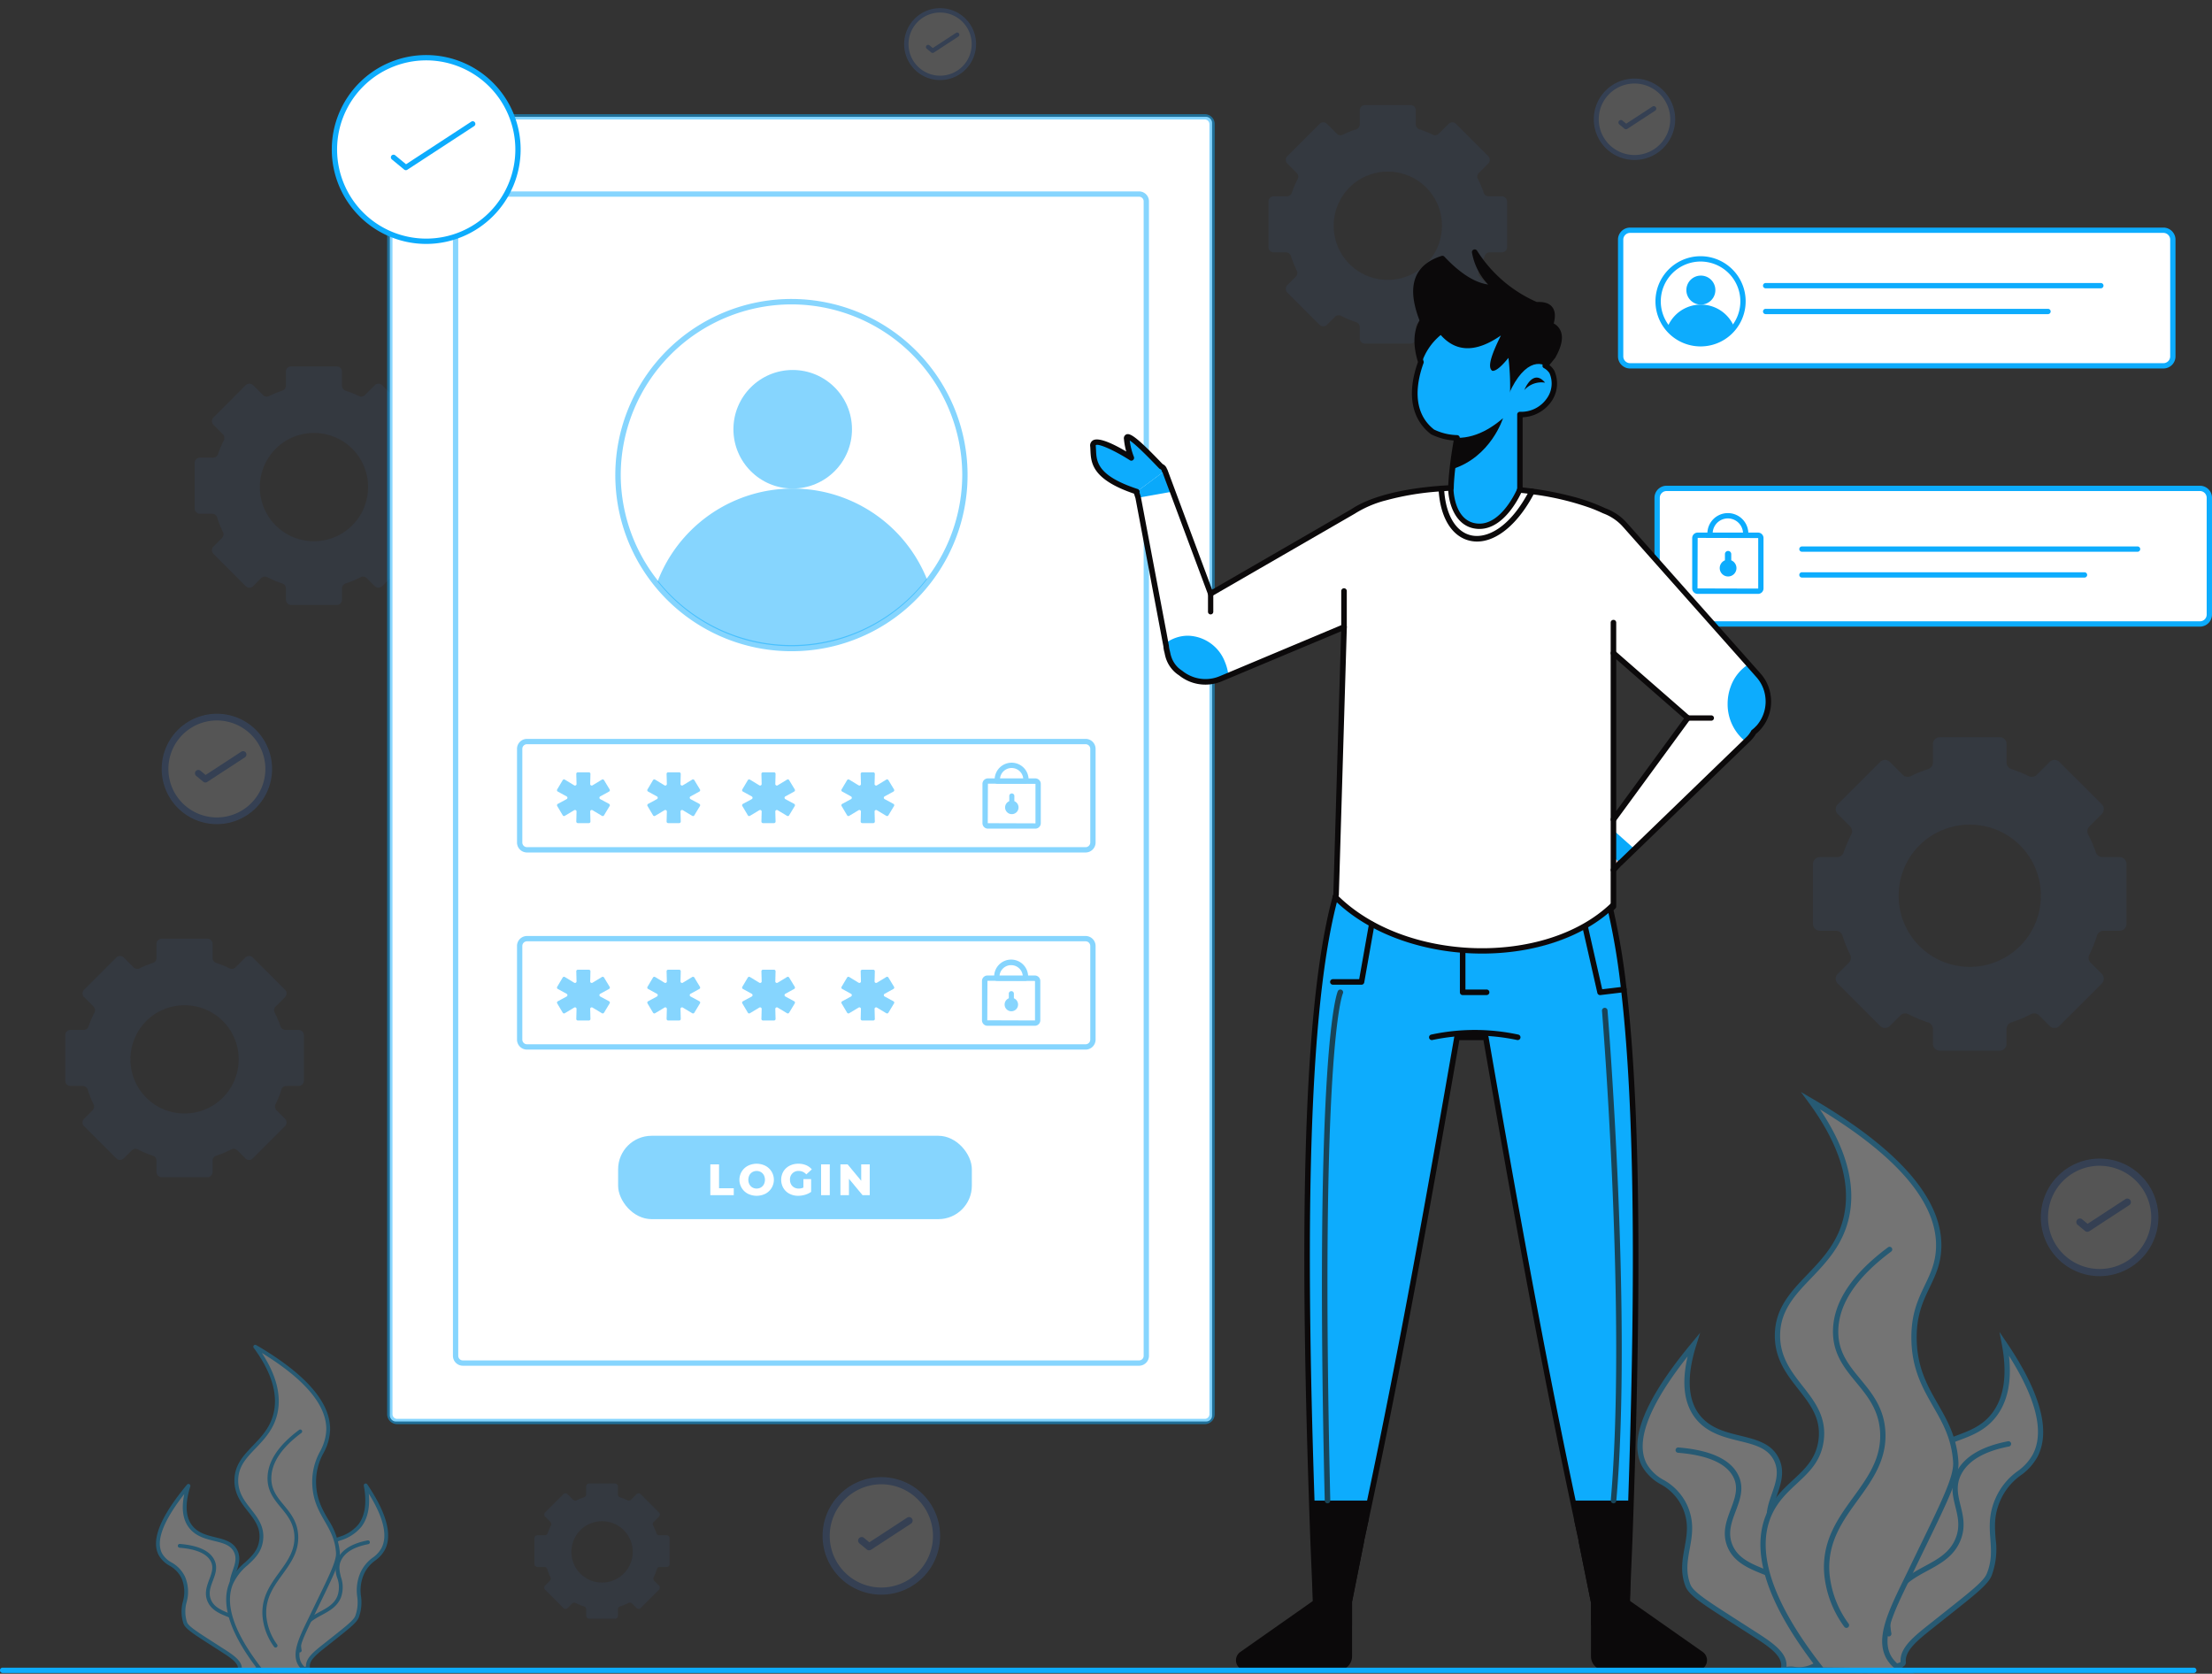 <svg xmlns="http://www.w3.org/2000/svg" width="519.198" height="392.873" viewBox="0 0 519.198 392.873">
  <rect x="0" y="0" width="519.198" height="392.873" fill="#333333" stroke="none"/>
  <g id="Group_1840" data-name="Group 1840" transform="translate(-2353.435 -1080.969)">
    <g id="Group_1503" data-name="Group 1503" transform="translate(2741.775 1194.983)">
      <g id="Group_1485" data-name="Group 1485">
        <g id="Group_1483" data-name="Group 1483" transform="translate(0.623 0.622)">
          <rect id="Rectangle_2540" data-name="Rectangle 2540" width="129.612" height="31.823" rx="1.776" fill="#fff"/>
        </g>
        <g id="Group_1484" data-name="Group 1484">
          <path id="Path_4983" data-name="Path 4983" d="M4513.771,1710.712H4388.583a2.838,2.838,0,0,1-2.835-2.834v-27.4a2.838,2.838,0,0,1,2.835-2.834h125.188a2.838,2.838,0,0,1,2.835,2.834v27.4A2.838,2.838,0,0,1,4513.771,1710.712Zm-125.188-31.823a1.59,1.59,0,0,0-1.59,1.589v27.4a1.591,1.591,0,0,0,1.59,1.589h125.188a1.59,1.59,0,0,0,1.589-1.589v-27.4a1.59,1.59,0,0,0-1.589-1.589Z" transform="translate(-4385.748 -1677.644)" fill="#0dacfd"/>
        </g>
      </g>
      <g id="Group_1488" data-name="Group 1488" transform="translate(34.011 14.251)">
        <g id="Group_1486" data-name="Group 1486" transform="translate(0.623 0.622)">
          <line id="Line_38" data-name="Line 38" x2="78.726" fill="#fff"/>
        </g>
        <g id="Group_1487" data-name="Group 1487">
          <path id="Path_4984" data-name="Path 4984" d="M4643.086,1753.467H4564.36a.623.623,0,1,1,0-1.245h78.726a.623.623,0,1,1,0,1.245Z" transform="translate(-4563.736 -1752.222)" fill="#0dacfd"/>
        </g>
      </g>
      <g id="Group_1491" data-name="Group 1491" transform="translate(34.011 20.309)">
        <g id="Group_1489" data-name="Group 1489" transform="translate(0.623 0.623)">
          <line id="Line_39" data-name="Line 39" x2="66.272" fill="#fff"/>
        </g>
        <g id="Group_1490" data-name="Group 1490">
          <path id="Path_4985" data-name="Path 4985" d="M4630.632,1785.173H4564.36a.623.623,0,1,1,0-1.245h66.272a.623.623,0,1,1,0,1.245Z" transform="translate(-4563.736 -1783.928)" fill="#0dacfd"/>
        </g>
      </g>
      <g id="Group_1502" data-name="Group 1502" transform="translate(8.851 6.423)">
        <g id="Group_1498" data-name="Group 1498">
          <g id="Group_1494" data-name="Group 1494" transform="translate(0 4.575)">
            <g id="Group_1492" data-name="Group 1492" transform="translate(0.622 0.623)">
              <rect id="Rectangle_2541" data-name="Rectangle 2541" width="15.494" height="13.143" rx="0.53" fill="#fff"/>
            </g>
            <g id="Group_1493" data-name="Group 1493">
              <path id="Path_4986" data-name="Path 4986" d="M4447.528,1749.588h-14.173a1.284,1.284,0,0,1-1.284-1.283v-11.822a1.284,1.284,0,0,1,1.284-1.283h14.173a1.284,1.284,0,0,1,1.282,1.283V1748.3A1.284,1.284,0,0,1,4447.528,1749.588Zm-14.173-13.143-.038,11.86,14.211.038a.038.038,0,0,0,.038-.038v-11.822Z" transform="translate(-4432.071 -1735.2)" fill="#0dacfd"/>
            </g>
          </g>
          <g id="Group_1497" data-name="Group 1497" transform="translate(3.561)">
            <g id="Group_1495" data-name="Group 1495" transform="translate(0.623 0.623)">
              <path id="Rectangle_2542" data-name="Rectangle 2542" d="M3.361,0H5.011A3.361,3.361,0,0,1,8.372,3.361V4.575a0,0,0,0,1,0,0H0a0,0,0,0,1,0,0V3.361A3.361,3.361,0,0,1,3.361,0Z" fill="#fff"/>
            </g>
            <g id="Group_1496" data-name="Group 1496">
              <path id="Path_4987" data-name="Path 4987" d="M4459.7,1717.079h-8.372a.621.621,0,0,1-.622-.623v-.388a4.809,4.809,0,0,1,9.618,0v.388A.623.623,0,0,1,4459.7,1717.079Zm-7.742-1.245h7.112a3.564,3.564,0,0,0-7.112,0Z" transform="translate(-4450.706 -1711.259)" fill="#0dacfd"/>
            </g>
          </g>
        </g>
        <g id="Group_1501" data-name="Group 1501" transform="translate(6.462 8.912)">
          <g id="Group_1500" data-name="Group 1500">
            <g id="Group_1499" data-name="Group 1499">
              <path id="Path_4988" data-name="Path 4988" d="M4469.819,1761.894a1.964,1.964,0,1,1-3.928,0,1.986,1.986,0,0,1,1.222-1.827v-1.429a.742.742,0,1,1,1.483,0v1.429A1.987,1.987,0,0,1,4469.819,1761.894Z" transform="translate(-4465.892 -1757.897)" fill="#0dacfd"/>
            </g>
          </g>
        </g>
      </g>
    </g>
    <g id="Group_1505" data-name="Group 1505" transform="translate(2399.121 1166.971)" opacity="0.07">
      <g id="Group_1504" data-name="Group 1504" transform="translate(0 0)">
        <path id="Path_4989" data-name="Path 4989" d="M2648.525,1564.4v-10.7a1.232,1.232,0,0,0-1.232-1.232h-3.079a1.24,1.24,0,0,1-1.17-.855,22.993,22.993,0,0,0-1.355-3.172,1.241,1.241,0,0,1,.211-1.456l2.208-2.208a1.233,1.233,0,0,0,0-1.743l-7.569-7.568a1.232,1.232,0,0,0-1.743,0l-2.316,2.316a1.232,1.232,0,0,1-1.426.221,22.8,22.8,0,0,0-3.079-1.251,1.235,1.235,0,0,1-.87-1.17v-3.3a1.232,1.232,0,0,0-1.232-1.232h-10.7a1.233,1.233,0,0,0-1.233,1.232v3.3a1.235,1.235,0,0,1-.869,1.17A22.8,22.8,0,0,0,2610,1538a1.233,1.233,0,0,1-1.426-.221l-2.316-2.316a1.233,1.233,0,0,0-1.743,0l-7.568,7.568a1.233,1.233,0,0,0,0,1.743l2.207,2.208a1.241,1.241,0,0,1,.211,1.456,22.98,22.98,0,0,0-1.355,3.172,1.241,1.241,0,0,1-1.17.855h-3.079a1.233,1.233,0,0,0-1.233,1.232v10.7a1.233,1.233,0,0,0,1.233,1.232h2.87a1.241,1.241,0,0,1,1.179.888,23.154,23.154,0,0,0,1.348,3.381,1.239,1.239,0,0,1-.222,1.431l-1.99,1.99a1.232,1.232,0,0,0,0,1.743l7.568,7.569a1.232,1.232,0,0,0,1.743,0l1.883-1.883a1.24,1.24,0,0,1,1.456-.209,22.42,22.42,0,0,0,3.476,1.455,1.24,1.24,0,0,1,.875,1.175v2.648a1.233,1.233,0,0,0,1.233,1.233h10.7a1.232,1.232,0,0,0,1.232-1.233v-2.649a1.24,1.24,0,0,1,.873-1.174,22.673,22.673,0,0,0,3.479-1.455,1.239,1.239,0,0,1,1.455.209l1.884,1.884a1.232,1.232,0,0,0,1.743,0l7.569-7.569a1.232,1.232,0,0,0,0-1.743l-1.99-1.99a1.24,1.24,0,0,1-.223-1.431,23.128,23.128,0,0,0,1.348-3.381,1.241,1.241,0,0,1,1.179-.888h2.87A1.232,1.232,0,0,0,2648.525,1564.4Zm-15.6-2.263a12.553,12.553,0,0,1-1.337,3.5,12.763,12.763,0,0,1-4.479,4.61,13.227,13.227,0,0,1-3.292,1.409,12.919,12.919,0,0,1-6.576,0,12.637,12.637,0,0,1-7.771-6.019,12.554,12.554,0,0,1-1.337-3.5,12.428,12.428,0,0,1-.3-2.766,12.728,12.728,0,0,1,6.12-10.872,12.82,12.82,0,0,1,3.82-1.52,12.273,12.273,0,0,1,2.756-.3,12.429,12.429,0,0,1,2.766.3,12.656,12.656,0,0,1,9.939,12.392A12.414,12.414,0,0,1,2632.921,1562.134Z" transform="translate(-2592.524 -1531.048)" fill="#4084f3"/>
      </g>
    </g>
    <g id="Group_1507" data-name="Group 1507" transform="translate(2444.938 1108.396)">
      <g id="Group_1506" data-name="Group 1506" transform="translate(0)">
        <rect id="Rectangle_2543" data-name="Rectangle 2543" width="192.992" height="306.232" rx="1.367" fill="#fff"/>
      </g>
    </g>
    <g id="Group_1535" data-name="Group 1535" transform="translate(2390.054 1396.633)" opacity="0.32">
      <g id="Group_1516" data-name="Group 1516" transform="translate(29.192 32.547)">
        <g id="Group_1512" data-name="Group 1512">
          <g id="Group_1509" data-name="Group 1509" transform="translate(0.44 0.448)">
            <g id="Group_1508" data-name="Group 1508">
              <path id="Path_4990" data-name="Path 4990" d="M2700.948,2946.748c-1.723-7.7-.383-11.134,1.407-12.8,2.193-2.045,4.873-1.259,6.443-3.671,1.936-2.974-1.15-5.688.5-9.034,1.759-3.571,6.274-2.508,9.064-6.171,1.443-1.894,2.243-4.814,1.368-9.452,5.488,8.108,5.377,12.41,4.139,14.855-1.275,2.519-3.453,2.492-4.961,5.8-1.833,4.025.292,6.464-1.221,10.19-.5,1.227-2.663,2.819-6.775,6.1-2.679,2.139-4.919,3.7-4.726,5.643.022.222-.374.38-.878.505a3.365,3.365,0,0,1-3.441-1.3A2.576,2.576,0,0,0,2700.948,2946.748Z" transform="translate(-2700.149 -2905.617)" fill="#fff"/>
            </g>
          </g>
          <g id="Group_1511" data-name="Group 1511">
            <g id="Group_1510" data-name="Group 1510">
              <path id="Path_4991" data-name="Path 4991" d="M2702.705,2947.359a3.912,3.912,0,0,1-3.053-1.568,2.227,2.227,0,0,0-.764-.538.449.449,0,0,1-.24-.3c-1.448-6.475-.93-10.926,1.539-13.229a7.961,7.961,0,0,1,3.332-1.706,4.819,4.819,0,0,0,3.041-1.882c.885-1.362.6-2.644.275-4.129a6.876,6.876,0,0,1,.2-4.858c.982-1.993,2.783-2.67,4.527-3.324a9.25,9.25,0,0,0,4.583-2.92c1.595-2.095,2.028-5.156,1.283-9.1a.448.448,0,0,1,.811-.334c4.524,6.683,5.927,11.834,4.169,15.308a7.519,7.519,0,0,1-2.286,2.57,8.024,8.024,0,0,0-2.667,3.217,9.527,9.527,0,0,0-.676,5.2,10.164,10.164,0,0,1-.538,4.978c-.476,1.173-2.115,2.473-5.38,5.065l-2.25,1.787c-2.23,1.763-3.992,3.156-3.841,4.679.066.662-.8.88-1.213.985A3.537,3.537,0,0,1,2702.705,2947.359Zm-3.227-2.809a2.741,2.741,0,0,1,.876.686,2.9,2.9,0,0,0,2.982,1.149,2.724,2.724,0,0,0,.529-.175c-.093-1.938,1.8-3.437,4.188-5.322l2.249-1.786c2.942-2.335,4.719-3.745,5.107-4.7a9.328,9.328,0,0,0,.474-4.576,10.391,10.391,0,0,1,.754-5.632,8.9,8.9,0,0,1,2.922-3.545,6.612,6.612,0,0,0,2.048-2.275c1.456-2.877.443-7.146-3.01-12.707.3,3.246-.278,5.856-1.742,7.776a10.1,10.1,0,0,1-4.98,3.217c-1.725.648-3.214,1.207-4.038,2.881a6,6,0,0,0-.126,4.271c.341,1.542.692,3.135-.4,4.81a5.668,5.668,0,0,1-3.526,2.25,7.133,7.133,0,0,0-2.987,1.5C2698.6,2934.424,2698.158,2938.52,2699.478,2944.55Z" transform="translate(-2697.847 -2903.273)" fill="#0dacfd"/>
            </g>
          </g>
        </g>
        <g id="Group_1515" data-name="Group 1515" transform="translate(3.959 13.355)">
          <g id="Group_1514" data-name="Group 1514">
            <g id="Group_1513" data-name="Group 1513">
              <path id="Path_4992" data-name="Path 4992" d="M2719.147,2999.468a.448.448,0,0,1-.441-.375,8.592,8.592,0,0,1,.41-4.635c.993-2.506,2.947-3.562,4.834-4.583,1.679-.908,3.264-1.765,4.029-3.611a6.226,6.226,0,0,0-.012-4.227,6.184,6.184,0,0,1,.167-4.729c1.063-2.062,3.4-3.454,6.942-4.137a.448.448,0,1,1,.169.88c-3.26.628-5.385,1.863-6.316,3.667-.747,1.45-.444,2.68-.094,4.1a7.123,7.123,0,0,1-.03,4.784c-.887,2.139-2.688,3.113-4.43,4.055-1.828.988-3.555,1.922-4.429,4.127a7.7,7.7,0,0,0-.358,4.156.448.448,0,0,1-.369.516A.429.429,0,0,1,2719.147,2999.468Z" transform="translate(-2718.564 -2973.165)" fill="#0dacfd"/>
            </g>
          </g>
        </g>
      </g>
      <g id="Group_1525" data-name="Group 1525" transform="translate(0 32.65)">
        <g id="Group_1521" data-name="Group 1521">
          <g id="Group_1518" data-name="Group 1518" transform="translate(0.455 0.448)">
            <g id="Group_1517" data-name="Group 1517">
              <path id="Path_4993" data-name="Path 4993" d="M2573.186,2947.392c2.909-8.265,1.637-11.737-.369-13.3-2.457-1.918-5.806-.81-7.466-3.179-2.047-2.921,2-6.1.342-9.438-1.769-3.567-7.383-1.975-10.4-5.53-1.559-1.839-2.227-4.822-.674-9.785-7.54,9.094-7.857,13.6-6.606,16.041,1.289,2.512,3.946,2.256,5.436,5.575,1.812,4.035-1.035,6.821.417,10.577.479,1.237,2.949,2.681,7.616,5.7,3.04,1.965,5.606,3.37,5.166,5.432-.05.235.687.009,1.288.089a4.454,4.454,0,0,0,4.06-1.383A4.039,4.039,0,0,1,2573.186,2947.392Z" transform="translate(-2547.457 -2906.158)" fill="#fff"/>
            </g>
          </g>
          <g id="Group_1520" data-name="Group 1520">
            <g id="Group_1519" data-name="Group 1519">
              <path id="Path_4994" data-name="Path 4994" d="M2566.776,2948.172a6.43,6.43,0,0,1-.823-.056,3.418,3.418,0,0,0-.675.007c-.377.027-.677.05-.879-.182a.6.6,0,0,1-.114-.452c.336-1.571-1.646-2.836-4.154-4.439l-2.552-1.64c-3.719-2.387-5.587-3.585-6.056-4.795a8.976,8.976,0,0,1-.136-5.207,8.227,8.227,0,0,0-.271-5.348,6.689,6.689,0,0,0-2.885-3.066,6.443,6.443,0,0,1-2.541-2.488c-1.813-3.533.366-8.941,6.661-16.532a.448.448,0,0,1,.772.42c-1.316,4.2-1.119,7.351.586,9.362,1.375,1.619,3.355,2.106,5.271,2.575,2.153.528,4.187,1.028,5.188,3.046.895,1.8.28,3.568-.262,5.124-.552,1.584-1.029,2.952-.115,4.256.8,1.137,2.05,1.371,3.5,1.642a8.5,8.5,0,0,1,3.875,1.441c2.8,2.183,2.969,6.828.515,13.8a.45.45,0,0,1-.225.254,3.69,3.69,0,0,0-1.057.7A4.792,4.792,0,0,1,2566.776,2948.172Zm-1.069-.967a2.76,2.76,0,0,1,.363.022,3.987,3.987,0,0,0,3.675-1.246,4.122,4.122,0,0,1,1.151-.805c2.251-6.478,2.158-10.726-.281-12.63a7.692,7.692,0,0,0-3.489-1.268c-1.506-.281-3.062-.572-4.069-2.008-1.176-1.68-.577-3.4,0-5.065.531-1.524,1.032-2.964.3-4.431-.815-1.645-2.568-2.075-4.6-2.573-1.959-.481-4.179-1.027-5.74-2.867-1.616-1.9-2.052-4.642-1.3-8.156-4.958,6.347-6.72,11.025-5.236,13.917a5.571,5.571,0,0,0,2.232,2.146,7.528,7.528,0,0,1,3.214,3.449,9.07,9.07,0,0,1,.335,5.878,8.144,8.144,0,0,0,.092,4.721c.362.937,2.373,2.227,5.7,4.364l2.55,1.64c2.6,1.664,4.7,3,4.607,4.933C2565.367,2947.218,2565.534,2947.206,2565.708,2947.206Zm5.551-1.71h0Z" transform="translate(-2545.074 -2903.813)" fill="#0dacfd"/>
            </g>
          </g>
        </g>
        <g id="Group_1524" data-name="Group 1524" transform="translate(5.115 14.087)">
          <g id="Group_1523" data-name="Group 1523">
            <g id="Group_1522" data-name="Group 1522">
              <path id="Path_4995" data-name="Path 4995" d="M2589.137,3003.436a.418.418,0,0,1-.124-.018.448.448,0,0,1-.307-.554,6.755,6.755,0,0,0,.005-4.3c-.821-2.191-2.818-2.987-4.934-3.83-2.032-.81-4.135-1.648-5-3.832-.741-1.865-.1-3.56.461-5.055.575-1.527,1.071-2.844.328-4.26-.935-1.781-3.394-2.845-7.309-3.164a.448.448,0,0,1-.409-.483.441.441,0,0,1,.483-.409c4.241.344,6.942,1.569,8.028,3.64.931,1.772.314,3.409-.282,4.992-.556,1.474-1.079,2.866-.466,4.409.726,1.825,2.56,2.557,4.5,3.33,2.2.879,4.481,1.787,5.441,4.348a7.628,7.628,0,0,1,.017,4.859A.449.449,0,0,1,2589.137,3003.436Z" transform="translate(-2571.844 -2977.533)" fill="#0dacfd"/>
            </g>
          </g>
        </g>
      </g>
      <g id="Group_1534" data-name="Group 1534" transform="translate(16.468 0)">
        <g id="Group_1530" data-name="Group 1530">
          <g id="Group_1527" data-name="Group 1527" transform="translate(0.438 0.448)">
            <g id="Group_1526" data-name="Group 1526">
              <path id="Path_4996" data-name="Path 4996" d="M2641.428,2811.457c-8.233-10.431-8.707-16.631-7.208-20.471,1.837-4.706,6.481-5.468,7.1-10.277.77-5.93-5.9-7.8-5.836-14.084.065-6.708,7.7-8.388,9.262-15.987.808-3.93-.108-8.949-4.822-15.352,14.253,8.308,17.224,14.921,17.129,19.539-.1,4.756-3.425,6.306-3.3,12.435.154,7.45,5.161,9.6,5.583,16.367.139,2.227-1.987,6.224-5.836,14.21-2.508,5.2-4.77,9.209-3.058,12.019a4.769,4.769,0,0,0,1.919,1.715Z" transform="translate(-2633.551 -2735.286)" fill="#fff"/>
            </g>
          </g>
          <g id="Group_1529" data-name="Group 1529">
            <g id="Group_1528" data-name="Group 1528">
              <path id="Path_4997" data-name="Path 4997" d="M2650.511,2810.125h0l-10.938-.115a.448.448,0,0,1-.347-.171c-6.854-8.682-9.3-15.718-7.274-20.911a12.985,12.985,0,0,1,3.739-4.909c1.621-1.509,3.021-2.812,3.34-5.263.368-2.84-1.1-4.714-2.658-6.7-1.58-2.015-3.214-4.1-3.182-7.332.035-3.62,2.137-5.817,4.363-8.142,2.051-2.143,4.173-4.359,4.908-7.931.912-4.435-.684-9.481-4.744-15a.448.448,0,0,1,.586-.653c11.646,6.789,17.484,13.5,17.351,19.936a12.251,12.251,0,0,1-1.566,5.445,13.772,13.772,0,0,0-1.732,6.97c.078,3.775,1.464,6.193,2.805,8.532a16.9,16.9,0,0,1,2.777,7.818c.127,2.051-1.4,5.2-4.446,11.469q-.671,1.382-1.435,2.963l-.674,1.389c-2.141,4.39-3.834,7.858-2.405,10.2a4.3,4.3,0,0,0,1.742,1.549.448.448,0,0,1-.206.846Zm-10.719-1.008,9.261.1a4.7,4.7,0,0,1-.843-1.019c-1.685-2.765.1-6.427,2.364-11.063l.673-1.384q.764-1.585,1.436-2.966c2.882-5.937,4.471-9.207,4.357-11.022-.2-3.13-1.393-5.218-2.661-7.428-1.4-2.437-2.841-4.956-2.923-8.958a14.736,14.736,0,0,1,1.82-7.377,11.508,11.508,0,0,0,1.479-5.077c.119-5.761-4.966-11.838-15.123-18.076,3.326,5.069,4.571,9.767,3.7,13.988-.786,3.825-3.1,6.239-5.137,8.37-2.192,2.288-4.083,4.265-4.115,7.531-.029,2.92,1.506,4.877,2.991,6.77,1.6,2.043,3.259,4.155,2.842,7.367-.36,2.771-1.943,4.244-3.619,5.8a12.265,12.265,0,0,0-3.514,4.579C2630.89,2794.1,2633.249,2800.78,2639.792,2809.117Z" transform="translate(-2631.257 -2732.944)" fill="#0dacfd"/>
            </g>
          </g>
        </g>
        <g id="Group_1533" data-name="Group 1533" transform="translate(8.501 19.89)">
          <g id="Group_1532" data-name="Group 1532">
            <g id="Group_1531" data-name="Group 1531">
              <path id="Path_4998" data-name="Path 4998" d="M2678.849,2888.2a.451.451,0,0,1-.367-.19,14.17,14.17,0,0,1-2.706-7.184c-.312-4.42,1.849-7.4,3.94-10.289,1.919-2.648,3.732-5.151,3.542-8.619-.162-2.935-1.693-4.792-3.174-6.588-1.582-1.917-3.218-3.9-3.128-7.1.106-3.807,2.6-7.545,7.4-11.111a.448.448,0,1,1,.534.719c-4.573,3.394-6.941,6.9-7.039,10.416-.081,2.864,1.378,4.634,2.924,6.507,1.573,1.907,3.2,3.879,3.376,7.108.208,3.786-1.785,6.536-3.711,9.194-2,2.756-4.061,5.6-3.771,9.7a13.275,13.275,0,0,0,2.545,6.73.448.448,0,0,1-.366.706Z" transform="translate(-2675.747 -2837.033)" fill="#0dacfd"/>
            </g>
          </g>
        </g>
      </g>
    </g>
    <g id="Group_1609" data-name="Group 1609" transform="translate(2444.315 1107.773)">
      <g id="Group_1538" data-name="Group 1538" transform="translate(0 0)" opacity="0.5">
        <g id="Group_1536" data-name="Group 1536" transform="translate(0.622 0.623)">
          <rect id="Rectangle_2544" data-name="Rectangle 2544" width="192.992" height="306.232" rx="1.367" fill="#fff"/>
        </g>
        <g id="Group_1537" data-name="Group 1537">
          <path id="Path_4999" data-name="Path 4999" d="M3020.954,1528.721H2831.366a2.328,2.328,0,0,1-2.325-2.325V1223.569a2.328,2.328,0,0,1,2.325-2.325h189.588a2.327,2.327,0,0,1,2.324,2.325V1526.4A2.327,2.327,0,0,1,3020.954,1528.721ZM2831.366,1222.49a1.081,1.081,0,0,0-1.079,1.08V1526.4a1.081,1.081,0,0,0,1.079,1.08h189.588a1.081,1.081,0,0,0,1.079-1.08V1223.569a1.081,1.081,0,0,0-1.079-1.08Z" transform="translate(-2829.041 -1221.244)" fill="#0dacfd"/>
        </g>
      </g>
      <g id="Group_1541" data-name="Group 1541" transform="translate(15.433 18.122)" opacity="0.5">
        <g id="Group_1539" data-name="Group 1539" transform="translate(0.623 0.623)">
          <rect id="Rectangle_2545" data-name="Rectangle 2545" width="162.126" height="274.398" rx="1.367" fill="#fff"/>
        </g>
        <g id="Group_1540" data-name="Group 1540">
          <path id="Path_5000" data-name="Path 5000" d="M3070.852,1591.725H2912.131a2.328,2.328,0,0,1-2.325-2.325V1318.406a2.327,2.327,0,0,1,2.325-2.325h158.721a2.328,2.328,0,0,1,2.325,2.325V1589.4A2.328,2.328,0,0,1,3070.852,1591.725Zm-158.721-274.4a1.081,1.081,0,0,0-1.079,1.08V1589.4a1.08,1.08,0,0,0,1.079,1.08h158.721a1.081,1.081,0,0,0,1.08-1.08V1318.406a1.081,1.081,0,0,0-1.08-1.08Z" transform="translate(-2909.806 -1316.081)" fill="#0dacfd"/>
        </g>
      </g>
      <g id="Group_1544" data-name="Group 1544" transform="translate(53.572 43.4)" opacity="0.5">
        <g id="Group_1542" data-name="Group 1542" transform="translate(0.623 0.623)">
          <path id="Path_5001" data-name="Path 5001" d="M3194.07,1492.335a40.7,40.7,0,1,1-40.7-40.7A40.508,40.508,0,0,1,3194.07,1492.335Z" transform="translate(-3112.661 -1451.63)" fill="#fff"/>
        </g>
        <g id="Group_1543" data-name="Group 1543">
          <path id="Path_5002" data-name="Path 5002" d="M3150.73,1531.025a41.341,41.341,0,1,1,32.778-16.166A41.161,41.161,0,0,1,3150.73,1531.025Zm0-81.409a40.127,40.127,0,0,0-40.082,40.082,40.082,40.082,0,0,0,80.163,0A40.127,40.127,0,0,0,3150.73,1449.616Z" transform="translate(-3109.403 -1448.371)" fill="#0dacfd"/>
        </g>
      </g>
      <g id="Group_1546" data-name="Group 1546" transform="translate(81.269 60.039)" opacity="0.5">
        <g id="Group_1545" data-name="Group 1545">
          <circle id="Ellipse_87" data-name="Ellipse 87" cx="13.914" cy="13.914" r="13.914" fill="#0dacfd"/>
        </g>
      </g>
      <g id="Group_1548" data-name="Group 1548" transform="translate(63.462 87.87)" opacity="0.5">
        <g id="Group_1547" data-name="Group 1547">
          <path id="Path_5003" data-name="Path 5003" d="M3224.406,1702.412a40.108,40.108,0,0,1-63.246.5,33.97,33.97,0,0,1,63.246-.5Z" transform="translate(-3161.16 -1681.095)" fill="#0dacfd"/>
        </g>
      </g>
      <g id="Group_1551" data-name="Group 1551" transform="translate(30.469 146.63)" opacity="0.5">
        <g id="Group_1549" data-name="Group 1549" transform="translate(0.623 0.623)">
          <rect id="Rectangle_2546" data-name="Rectangle 2546" width="134.562" height="25.419" rx="1.386" fill="#fff"/>
        </g>
        <g id="Group_1550" data-name="Group 1550">
          <path id="Path_5004" data-name="Path 5004" d="M3121.955,2015.275h-131.11a2.351,2.351,0,0,1-2.348-2.348v-21.969a2.35,2.35,0,0,1,2.348-2.348h131.11a2.35,2.35,0,0,1,2.348,2.348v21.969A2.351,2.351,0,0,1,3121.955,2015.275Zm-131.11-25.419a1.1,1.1,0,0,0-1.1,1.1v21.969a1.1,1.1,0,0,0,1.1,1.1h131.11a1.1,1.1,0,0,0,1.1-1.1v-21.969a1.1,1.1,0,0,0-1.1-1.1Z" transform="translate(-2988.496 -1988.61)" fill="#0dacfd"/>
        </g>
      </g>
      <g id="Group_1554" data-name="Group 1554" transform="translate(30.469 192.9)" opacity="0.5">
        <g id="Group_1552" data-name="Group 1552" transform="translate(0.623 0.623)">
          <rect id="Rectangle_2547" data-name="Rectangle 2547" width="134.562" height="25.419" rx="1.386" fill="#fff"/>
        </g>
        <g id="Group_1553" data-name="Group 1553">
          <path id="Path_5005" data-name="Path 5005" d="M3121.955,2257.42h-131.11a2.351,2.351,0,0,1-2.348-2.348V2233.1a2.351,2.351,0,0,1,2.348-2.349h131.11a2.351,2.351,0,0,1,2.348,2.349v21.968A2.351,2.351,0,0,1,3121.955,2257.42ZM2990.844,2232a1.1,1.1,0,0,0-1.1,1.1v21.968a1.1,1.1,0,0,0,1.1,1.1h131.11a1.1,1.1,0,0,0,1.1-1.1V2233.1a1.1,1.1,0,0,0-1.1-1.1Z" transform="translate(-2988.496 -2230.755)" fill="#0dacfd"/>
        </g>
      </g>
      <g id="Group_1557" data-name="Group 1557" transform="translate(39.859 154.475)" opacity="0.5">
        <g id="Group_1556" data-name="Group 1556">
          <g id="Group_1555" data-name="Group 1555">
            <path id="Path_5006" data-name="Path 5006" d="M3047.782,2035.956l2.069,1.116a.362.362,0,0,1,.138.506l-1.316,2.18a.362.362,0,0,1-.5.123l-2.2-1.322a.362.362,0,0,0-.548.319l.061,2.339a.362.362,0,0,1-.362.372h-2.6a.362.362,0,0,1-.361-.372l.061-2.339a.362.362,0,0,0-.548-.319l-2.2,1.32a.362.362,0,0,1-.5-.125l-1.292-2.177a.362.362,0,0,1,.139-.5l2.072-1.117a.362.362,0,0,0,0-.636l-2.078-1.14a.362.362,0,0,1-.137-.5l1.292-2.177a.361.361,0,0,1,.5-.125l2.2,1.339a.362.362,0,0,0,.55-.319l-.061-2.362a.363.363,0,0,1,.362-.372h2.6a.362.362,0,0,1,.362.372l-.061,2.362a.362.362,0,0,0,.551.319l2.2-1.341a.362.362,0,0,1,.5.122l1.317,2.18a.362.362,0,0,1-.136.5l-2.075,1.139A.362.362,0,0,0,3047.782,2035.956Z" transform="translate(-3037.636 -2029.663)" fill="#0dacfd"/>
          </g>
        </g>
      </g>
      <g id="Group_1560" data-name="Group 1560" transform="translate(61.06 154.475)" opacity="0.5">
        <g id="Group_1559" data-name="Group 1559">
          <g id="Group_1558" data-name="Group 1558">
            <path id="Path_5007" data-name="Path 5007" d="M3158.731,2035.956l2.068,1.116a.362.362,0,0,1,.138.506l-1.317,2.18a.362.362,0,0,1-.5.123l-2.2-1.322a.362.362,0,0,0-.548.319l.061,2.339a.362.362,0,0,1-.362.372h-2.6a.362.362,0,0,1-.362-.372l.061-2.339a.362.362,0,0,0-.548-.319l-2.2,1.32a.362.362,0,0,1-.5-.125l-1.292-2.177a.362.362,0,0,1,.139-.5l2.071-1.117a.362.362,0,0,0,0-.636l-2.077-1.14a.361.361,0,0,1-.137-.5l1.292-2.177a.362.362,0,0,1,.5-.125l2.2,1.339a.362.362,0,0,0,.55-.319l-.061-2.362a.362.362,0,0,1,.362-.372h2.6a.362.362,0,0,1,.362.372l-.061,2.362a.362.362,0,0,0,.55.319l2.2-1.341a.362.362,0,0,1,.5.122l1.317,2.18a.362.362,0,0,1-.136.5l-2.075,1.139A.362.362,0,0,0,3158.731,2035.956Z" transform="translate(-3148.586 -2029.663)" fill="#0dacfd"/>
          </g>
        </g>
      </g>
      <g id="Group_1563" data-name="Group 1563" transform="translate(83.311 154.475)" opacity="0.5">
        <g id="Group_1562" data-name="Group 1562">
          <g id="Group_1561" data-name="Group 1561">
            <path id="Path_5008" data-name="Path 5008" d="M3275.178,2035.956l2.069,1.116a.363.363,0,0,1,.138.506l-1.317,2.18a.361.361,0,0,1-.5.123l-2.2-1.322a.361.361,0,0,0-.548.319l.061,2.339a.362.362,0,0,1-.361.372h-2.6a.362.362,0,0,1-.362-.372l.061-2.339a.362.362,0,0,0-.548-.319l-2.2,1.32a.362.362,0,0,1-.5-.125l-1.292-2.177a.362.362,0,0,1,.139-.5l2.072-1.117a.362.362,0,0,0,0-.636l-2.077-1.14a.362.362,0,0,1-.137-.5l1.292-2.177a.362.362,0,0,1,.5-.125l2.2,1.339a.362.362,0,0,0,.551-.319l-.061-2.362a.362.362,0,0,1,.362-.372h2.6a.361.361,0,0,1,.361.372l-.061,2.362a.362.362,0,0,0,.55.319l2.2-1.341a.362.362,0,0,1,.5.122l1.316,2.18a.362.362,0,0,1-.135.5l-2.075,1.139A.362.362,0,0,0,3275.178,2035.956Z" transform="translate(-3265.032 -2029.663)" fill="#0dacfd"/>
          </g>
        </g>
      </g>
      <g id="Group_1566" data-name="Group 1566" transform="translate(106.612 154.475)" opacity="0.5">
        <g id="Group_1565" data-name="Group 1565">
          <g id="Group_1564" data-name="Group 1564">
            <path id="Path_5009" data-name="Path 5009" d="M3397.123,2035.956l2.069,1.116a.363.363,0,0,1,.138.506l-1.317,2.18a.362.362,0,0,1-.5.123l-2.2-1.322a.362.362,0,0,0-.549.319l.062,2.339a.362.362,0,0,1-.362.372h-2.6a.362.362,0,0,1-.362-.372l.061-2.339a.362.362,0,0,0-.548-.319l-2.2,1.32a.362.362,0,0,1-.5-.125l-1.292-2.177a.362.362,0,0,1,.14-.5l2.071-1.117a.362.362,0,0,0,0-.636l-2.077-1.14a.362.362,0,0,1-.137-.5l1.292-2.177a.362.362,0,0,1,.5-.125l2.2,1.339a.362.362,0,0,0,.551-.319l-.061-2.362a.362.362,0,0,1,.362-.372h2.6a.362.362,0,0,1,.362.372l-.062,2.362a.362.362,0,0,0,.551.319l2.2-1.341a.363.363,0,0,1,.5.122l1.317,2.18a.362.362,0,0,1-.135.5l-2.075,1.139A.362.362,0,0,0,3397.123,2035.956Z" transform="translate(-3386.977 -2029.663)" fill="#0dacfd"/>
          </g>
        </g>
      </g>
      <g id="Group_1569" data-name="Group 1569" transform="translate(39.859 200.804)" opacity="0.5">
        <g id="Group_1568" data-name="Group 1568">
          <g id="Group_1567" data-name="Group 1567">
            <path id="Path_5010" data-name="Path 5010" d="M3047.782,2278.409l2.069,1.116a.361.361,0,0,1,.138.506l-1.316,2.18a.363.363,0,0,1-.5.123l-2.2-1.322a.362.362,0,0,0-.548.32l.061,2.339a.362.362,0,0,1-.362.372h-2.6a.362.362,0,0,1-.361-.372l.061-2.339a.362.362,0,0,0-.548-.32l-2.2,1.32a.362.362,0,0,1-.5-.125l-1.292-2.177a.362.362,0,0,1,.139-.5l2.072-1.117a.362.362,0,0,0,0-.636l-2.078-1.14a.362.362,0,0,1-.137-.5l1.292-2.177a.361.361,0,0,1,.5-.124l2.2,1.339a.362.362,0,0,0,.55-.318l-.061-2.363a.363.363,0,0,1,.362-.371h2.6a.362.362,0,0,1,.362.371l-.061,2.363a.362.362,0,0,0,.551.318l2.2-1.34a.362.362,0,0,1,.5.122l1.317,2.18a.362.362,0,0,1-.136.5l-2.075,1.138A.362.362,0,0,0,3047.782,2278.409Z" transform="translate(-3037.636 -2272.116)" fill="#0dacfd"/>
          </g>
        </g>
      </g>
      <g id="Group_1572" data-name="Group 1572" transform="translate(61.06 200.804)" opacity="0.5">
        <g id="Group_1571" data-name="Group 1571">
          <g id="Group_1570" data-name="Group 1570">
            <path id="Path_5011" data-name="Path 5011" d="M3158.731,2278.409l2.068,1.116a.361.361,0,0,1,.138.506l-1.317,2.18a.362.362,0,0,1-.5.123l-2.2-1.322a.362.362,0,0,0-.548.32l.061,2.339a.362.362,0,0,1-.362.372h-2.6a.362.362,0,0,1-.362-.372l.061-2.339a.362.362,0,0,0-.548-.32l-2.2,1.32a.362.362,0,0,1-.5-.125l-1.292-2.177a.362.362,0,0,1,.139-.5l2.071-1.117a.362.362,0,0,0,0-.636l-2.077-1.14a.361.361,0,0,1-.137-.5l1.292-2.177a.362.362,0,0,1,.5-.124l2.2,1.339a.362.362,0,0,0,.55-.318l-.061-2.363a.362.362,0,0,1,.362-.371h2.6a.362.362,0,0,1,.362.371l-.061,2.363a.362.362,0,0,0,.55.318l2.2-1.34a.362.362,0,0,1,.5.122l1.317,2.18a.362.362,0,0,1-.136.5l-2.075,1.138A.362.362,0,0,0,3158.731,2278.409Z" transform="translate(-3148.586 -2272.116)" fill="#0dacfd"/>
          </g>
        </g>
      </g>
      <g id="Group_1575" data-name="Group 1575" transform="translate(83.311 200.804)" opacity="0.5">
        <g id="Group_1574" data-name="Group 1574">
          <g id="Group_1573" data-name="Group 1573">
            <path id="Path_5012" data-name="Path 5012" d="M3275.178,2278.409l2.069,1.116a.362.362,0,0,1,.138.506l-1.317,2.18a.362.362,0,0,1-.5.123l-2.2-1.322a.362.362,0,0,0-.548.32l.061,2.339a.362.362,0,0,1-.361.372h-2.6a.362.362,0,0,1-.362-.372l.061-2.339a.362.362,0,0,0-.548-.32l-2.2,1.32a.362.362,0,0,1-.5-.125l-1.292-2.177a.362.362,0,0,1,.139-.5l2.072-1.117a.362.362,0,0,0,0-.636l-2.077-1.14a.362.362,0,0,1-.137-.5l1.292-2.177a.362.362,0,0,1,.5-.124l2.2,1.339a.362.362,0,0,0,.551-.318l-.061-2.363a.362.362,0,0,1,.362-.371h2.6a.361.361,0,0,1,.361.371l-.061,2.363a.362.362,0,0,0,.55.318l2.2-1.34a.362.362,0,0,1,.5.122l1.316,2.18a.362.362,0,0,1-.135.5l-2.075,1.138A.362.362,0,0,0,3275.178,2278.409Z" transform="translate(-3265.032 -2272.116)" fill="#0dacfd"/>
          </g>
        </g>
      </g>
      <g id="Group_1578" data-name="Group 1578" transform="translate(106.612 200.804)" opacity="0.5">
        <g id="Group_1577" data-name="Group 1577">
          <g id="Group_1576" data-name="Group 1576">
            <path id="Path_5013" data-name="Path 5013" d="M3397.123,2278.409l2.069,1.116a.362.362,0,0,1,.138.506l-1.317,2.18a.362.362,0,0,1-.5.123l-2.2-1.322a.362.362,0,0,0-.549.32l.062,2.339a.362.362,0,0,1-.362.372h-2.6a.362.362,0,0,1-.362-.372l.061-2.339a.362.362,0,0,0-.548-.32l-2.2,1.32a.363.363,0,0,1-.5-.125l-1.292-2.177a.362.362,0,0,1,.14-.5l2.071-1.117a.362.362,0,0,0,0-.636l-2.077-1.14a.362.362,0,0,1-.137-.5l1.292-2.177a.362.362,0,0,1,.5-.124l2.2,1.339a.362.362,0,0,0,.551-.318l-.061-2.363a.362.362,0,0,1,.362-.371h2.6a.362.362,0,0,1,.362.371l-.062,2.363a.362.362,0,0,0,.551.318l2.2-1.34a.362.362,0,0,1,.5.122l1.317,2.18a.362.362,0,0,1-.135.5l-2.075,1.138A.362.362,0,0,0,3397.123,2278.409Z" transform="translate(-3386.977 -2272.116)" fill="#0dacfd"/>
          </g>
        </g>
      </g>
      <g id="Group_1589" data-name="Group 1589" transform="translate(139.722 152.224)" opacity="0.5">
        <g id="Group_1585" data-name="Group 1585">
          <g id="Group_1581" data-name="Group 1581" transform="translate(0 3.674)">
            <g id="Group_1579" data-name="Group 1579" transform="translate(0.623 0.623)">
              <rect id="Rectangle_2548" data-name="Rectangle 2548" width="12.446" height="10.557" rx="0.53" fill="#fff"/>
            </g>
            <g id="Group_1580" data-name="Group 1580">
              <path id="Path_5014" data-name="Path 5014" d="M3572.66,2048.915h-11.124a1.285,1.285,0,0,1-1.283-1.283V2038.4a1.285,1.285,0,0,1,1.283-1.283h11.124a1.284,1.284,0,0,1,1.283,1.283v9.236A1.284,1.284,0,0,1,3572.66,2048.915Zm-11.124-10.557-.038,9.274,11.162.038a.038.038,0,0,0,.038-.038V2038.4Z" transform="translate(-3560.253 -2037.112)" fill="#0dacfd"/>
            </g>
          </g>
          <g id="Group_1584" data-name="Group 1584" transform="translate(2.861)">
            <g id="Group_1582" data-name="Group 1582" transform="translate(0.622 0.622)">
              <path id="Rectangle_2549" data-name="Rectangle 2549" d="M2.7,0H4.025a2.7,2.7,0,0,1,2.7,2.7v.975a0,0,0,0,1,0,0H0a0,0,0,0,1,0,0V2.7A2.7,2.7,0,0,1,2.7,0Z" fill="#fff"/>
            </g>
            <g id="Group_1583" data-name="Group 1583">
              <path id="Path_5015" data-name="Path 5015" d="M3582.57,2022.8h-6.725a.622.622,0,0,1-.623-.623v-.312a3.985,3.985,0,0,1,7.97,0v.312A.622.622,0,0,1,3582.57,2022.8Zm-6.085-1.245h5.445a2.74,2.74,0,0,0-5.445,0Z" transform="translate(-3575.223 -2017.885)" fill="#0dacfd"/>
            </g>
          </g>
        </g>
        <g id="Group_1588" data-name="Group 1588" transform="translate(5.313 7.28)">
          <g id="Group_1587" data-name="Group 1587">
            <g id="Group_1586" data-name="Group 1586">
              <path id="Path_5016" data-name="Path 5016" d="M3591.216,2059.2a1.578,1.578,0,0,1-3.156,0,1.6,1.6,0,0,1,.982-1.468v-1.147a.6.6,0,1,1,1.192,0v1.147A1.6,1.6,0,0,1,3591.216,2059.2Z" transform="translate(-3588.06 -2055.986)" fill="#0dacfd"/>
            </g>
          </g>
        </g>
      </g>
      <g id="Group_1600" data-name="Group 1600" transform="translate(139.61 198.494)" opacity="0.5">
        <g id="Group_1596" data-name="Group 1596">
          <g id="Group_1592" data-name="Group 1592" transform="translate(0 3.675)">
            <g id="Group_1590" data-name="Group 1590" transform="translate(0.623 0.622)">
              <rect id="Rectangle_2550" data-name="Rectangle 2550" width="12.446" height="10.557" rx="0.53" fill="#fff"/>
            </g>
            <g id="Group_1591" data-name="Group 1591">
              <path id="Path_5017" data-name="Path 5017" d="M3572.074,2291.063H3560.95a1.284,1.284,0,0,1-1.283-1.283v-9.236a1.284,1.284,0,0,1,1.283-1.283h11.124a1.284,1.284,0,0,1,1.283,1.283v9.236A1.284,1.284,0,0,1,3572.074,2291.063Zm-11.124-10.557-.038,9.273,11.162.038a.038.038,0,0,0,.038-.038v-9.236Z" transform="translate(-3559.667 -2279.261)" fill="#0dacfd"/>
            </g>
          </g>
          <g id="Group_1595" data-name="Group 1595" transform="translate(2.861)">
            <g id="Group_1593" data-name="Group 1593" transform="translate(0.623 0.623)">
              <path id="Rectangle_2551" data-name="Rectangle 2551" d="M2.7,0H4.025a2.7,2.7,0,0,1,2.7,2.7v.975a0,0,0,0,1,0,0H0a0,0,0,0,1,0,0V2.7A2.7,2.7,0,0,1,2.7,0Z" fill="#fff"/>
            </g>
            <g id="Group_1594" data-name="Group 1594">
              <path id="Path_5018" data-name="Path 5018" d="M3581.984,2264.948h-6.725a.622.622,0,0,1-.623-.623v-.312a3.985,3.985,0,1,1,7.969,0v.312A.623.623,0,0,1,3581.984,2264.948Zm-6.085-1.245h5.445a2.74,2.74,0,0,0-5.445,0Z" transform="translate(-3574.637 -2260.027)" fill="#0dacfd"/>
            </g>
          </g>
        </g>
        <g id="Group_1599" data-name="Group 1599" transform="translate(5.314 7.281)">
          <g id="Group_1598" data-name="Group 1598">
            <g id="Group_1597" data-name="Group 1597">
              <path id="Path_5019" data-name="Path 5019" d="M3590.631,2301.343a1.578,1.578,0,0,1-3.156,0,1.6,1.6,0,0,1,.982-1.468v-1.147a.6.6,0,0,1,1.192,0v1.147A1.6,1.6,0,0,1,3590.631,2301.343Z" transform="translate(-3587.475 -2298.132)" fill="#0dacfd"/>
            </g>
          </g>
        </g>
      </g>
      <g id="Group_1602" data-name="Group 1602" transform="translate(54.204 239.793)" opacity="0.5">
        <g id="Group_1601" data-name="Group 1601">
          <rect id="Rectangle_2552" data-name="Rectangle 2552" width="83.026" height="19.567" rx="7.856" fill="#0dacfd"/>
        </g>
      </g>
      <g id="Group_1608" data-name="Group 1608" transform="translate(75.849 246.354)">
        <g id="Group_1603" data-name="Group 1603" transform="translate(0 0.145)">
          <path id="Path_5020" data-name="Path 5020" d="M3225.985,2511.254h2.045v5.612h3.453v1.623h-5.5Z" transform="translate(-3225.985 -2511.254)" fill="#fff"/>
        </g>
        <g id="Group_1604" data-name="Group 1604" transform="translate(6.852)">
          <path id="Path_5021" data-name="Path 5021" d="M3263.8,2517.536a3.7,3.7,0,0,1,0-6.553,4.611,4.611,0,0,1,4.124,0,3.7,3.7,0,0,1,0,6.553,4.624,4.624,0,0,1-4.124,0Zm3.054-1.468a1.854,1.854,0,0,0,.7-.728,2.382,2.382,0,0,0,0-2.16,1.843,1.843,0,0,0-.7-.728,2.027,2.027,0,0,0-1.984,0,1.852,1.852,0,0,0-.7.728,2.392,2.392,0,0,0,0,2.16,1.862,1.862,0,0,0,.7.728,2.035,2.035,0,0,0,1.984,0Z" transform="translate(-3261.844 -2510.497)" fill="#fff"/>
        </g>
        <g id="Group_1605" data-name="Group 1605" transform="translate(16.629)">
          <path id="Path_5022" data-name="Path 5022" d="M3318.227,2514.1h1.81v3a4.755,4.755,0,0,1-1.427.682,5.686,5.686,0,0,1-1.612.238,4.317,4.317,0,0,1-2.046-.48,3.576,3.576,0,0,1-1.426-1.339,3.907,3.907,0,0,1,0-3.886,3.562,3.562,0,0,1,1.436-1.338,4.41,4.41,0,0,1,2.077-.481,4.635,4.635,0,0,1,1.819.342,3.518,3.518,0,0,1,1.344.982l-1.3,1.178a2.3,2.3,0,0,0-1.758-.806,1.945,1.945,0,0,0-2.066,2.067,2.172,2.172,0,0,0,.258,1.069,1.857,1.857,0,0,0,.723.735,2.129,2.129,0,0,0,1.064.263,2.615,2.615,0,0,0,1.105-.237Z" transform="translate(-3313.009 -2510.497)" fill="#fff"/>
        </g>
        <g id="Group_1606" data-name="Group 1606" transform="translate(25.992 0.145)">
          <path id="Path_5023" data-name="Path 5023" d="M3362.01,2511.254h2.046v7.235h-2.046Z" transform="translate(-3362.01 -2511.254)" fill="#fff"/>
        </g>
        <g id="Group_1607" data-name="Group 1607" transform="translate(30.53 0.145)">
          <path id="Path_5024" data-name="Path 5024" d="M3392.642,2511.254v7.235h-1.686l-3.194-3.855v3.855h-2v-7.235h1.685l3.193,3.855v-3.855Z" transform="translate(-3385.758 -2511.254)" fill="#fff"/>
        </g>
      </g>
    </g>
    <g id="Group_1611" data-name="Group 1611" transform="translate(2651.176 1105.628)" opacity="0.07">
      <g id="Group_1610" data-name="Group 1610" transform="translate(0 0)">
        <path id="Path_5025" data-name="Path 5025" d="M3967.612,1243.365v-10.7a1.232,1.232,0,0,0-1.232-1.233H3963.3a1.241,1.241,0,0,1-1.17-.855,22.969,22.969,0,0,0-1.355-3.171,1.242,1.242,0,0,1,.21-1.457l2.207-2.207a1.232,1.232,0,0,0,0-1.743l-7.569-7.569a1.232,1.232,0,0,0-1.743,0l-2.316,2.316a1.233,1.233,0,0,1-1.426.221,22.789,22.789,0,0,0-3.079-1.251,1.234,1.234,0,0,1-.869-1.17v-3.3a1.233,1.233,0,0,0-1.232-1.232h-10.7a1.232,1.232,0,0,0-1.232,1.232v3.3a1.234,1.234,0,0,1-.869,1.17,22.773,22.773,0,0,0-3.079,1.251,1.234,1.234,0,0,1-1.426-.221l-2.316-2.316a1.232,1.232,0,0,0-1.743,0l-7.569,7.569a1.232,1.232,0,0,0,0,1.743l2.207,2.207a1.241,1.241,0,0,1,.211,1.456,22.95,22.95,0,0,0-1.355,3.172,1.241,1.241,0,0,1-1.17.855h-3.079a1.233,1.233,0,0,0-1.233,1.233v10.7a1.232,1.232,0,0,0,1.233,1.232h2.87a1.24,1.24,0,0,1,1.179.888,23.094,23.094,0,0,0,1.349,3.381,1.241,1.241,0,0,1-.223,1.431l-1.99,1.99a1.232,1.232,0,0,0,0,1.743l7.569,7.569a1.233,1.233,0,0,0,1.743,0l1.883-1.884a1.24,1.24,0,0,1,1.456-.209,22.493,22.493,0,0,0,3.477,1.456,1.239,1.239,0,0,1,.875,1.174v2.648a1.232,1.232,0,0,0,1.232,1.232h10.7a1.232,1.232,0,0,0,1.232-1.232v-2.649a1.239,1.239,0,0,1,.873-1.174,22.666,22.666,0,0,0,3.479-1.455,1.24,1.24,0,0,1,1.456.209l1.883,1.884a1.233,1.233,0,0,0,1.743,0l7.569-7.569a1.232,1.232,0,0,0,0-1.743l-1.99-1.99a1.239,1.239,0,0,1-.222-1.431,23.2,23.2,0,0,0,1.348-3.381,1.241,1.241,0,0,1,1.179-.888h2.87A1.232,1.232,0,0,0,3967.612,1243.365Zm-15.6-2.263a12.557,12.557,0,0,1-1.338,3.5,12.763,12.763,0,0,1-4.478,4.61,13.229,13.229,0,0,1-3.293,1.408,12.914,12.914,0,0,1-6.576,0,12.637,12.637,0,0,1-7.772-6.019,12.556,12.556,0,0,1-1.337-3.5,12.416,12.416,0,0,1-.3-2.766,12.728,12.728,0,0,1,6.12-10.872,12.816,12.816,0,0,1,3.82-1.52,12.278,12.278,0,0,1,2.756-.3,12.435,12.435,0,0,1,2.766.3,12.659,12.659,0,0,1,9.94,12.392A12.445,12.445,0,0,1,3952.009,1241.1Z" transform="translate(-3911.611 -1210.016)" fill="#4084f3"/>
      </g>
    </g>
    <g id="Group_1630" data-name="Group 1630" transform="translate(2737.743 1337.295)" opacity="0.32">
      <g id="Group_1617" data-name="Group 1617" transform="translate(51.219 56.318)">
        <g id="Group_1614" data-name="Group 1614">
          <g id="Group_1612" data-name="Group 1612" transform="translate(0.609 2.839)">
            <path id="Path_5026" data-name="Path 5026" d="M4637.287,2804.16c-3.023-13.5-.671-19.536,2.468-22.464,3.847-3.588,8.549-2.208,11.3-6.441,3.4-5.219-2.018-9.981.874-15.851,3.087-6.266,11.009-4.4,15.9-10.826,2.532-3.324,3.935-8.448,2.4-16.584,9.629,14.226,9.435,21.773,7.263,26.064-2.237,4.419-6.058,4.373-8.7,10.182-3.216,7.061.512,11.341-2.142,17.879-.875,2.153-4.672,4.945-11.887,10.7-4.7,3.752-8.63,6.492-8.292,9.9.039.388-.655.666-1.54.887a5.9,5.9,0,0,1-6.038-2.29A4.517,4.517,0,0,0,4637.287,2804.16Z" transform="translate(-4635.885 -2731.995)" fill="#fff"/>
          </g>
          <g id="Group_1613" data-name="Group 1613">
            <path id="Path_5027" data-name="Path 5027" d="M4641.057,2796.381a6.707,6.707,0,0,1-5.229-2.688,4.048,4.048,0,0,0-1.4-.991l-.266-.131-.065-.291c-2.529-11.3-1.636-19.055,2.652-23.054a13.832,13.832,0,0,1,5.782-2.957c2.173-.676,4.05-1.259,5.423-3.369,1.591-2.445,1.065-4.837.505-7.369-.579-2.63-1.179-5.348.333-8.417,1.693-3.438,4.685-4.562,7.853-5.751,2.871-1.078,5.84-2.193,8.114-5.177,2.829-3.714,3.6-9.129,2.282-16.092l-.558-2.954,1.686,2.49c7.9,11.674,10.36,20.655,7.3,26.694a13.04,13.04,0,0,1-3.969,4.456,14.219,14.219,0,0,0-4.725,5.7c-1.613,3.541-1.413,6.289-1.2,9.2a17.7,17.7,0,0,1-.932,8.659c-.819,2.019-3.685,4.293-9.394,8.823l-3.936,3.128c-3.956,3.126-7.08,5.595-6.805,8.356.1,1.026-1.325,1.383-2.009,1.554A5.964,5.964,0,0,1,4641.057,2796.381Zm-5.805-4.658a4.741,4.741,0,0,1,1.556,1.2,5.268,5.268,0,0,0,5.4,2.07,3.86,3.86,0,0,0,1.059-.373c-.231-3.366,3.092-5.993,7.285-9.3l3.934-3.127c5.362-4.256,8.316-6.6,9.015-8.317,1.214-2.991,1.033-5.473.843-8.1-.214-2.937-.435-5.974,1.31-9.8a15.477,15.477,0,0,1,5.079-6.159,11.86,11.86,0,0,0,3.636-4.046c2.633-5.2.728-12.95-5.66-23.049.682,5.978-.307,10.756-2.953,14.227-2.49,3.271-5.771,4.5-8.666,5.59-3.058,1.148-5.7,2.139-7.175,5.135-1.317,2.678-.792,5.069-.232,7.6.589,2.671,1.2,5.433-.678,8.315-1.618,2.487-3.9,3.2-6.1,3.88a12.656,12.656,0,0,0-5.3,2.677C4633.692,2773.78,4632.9,2781.042,4635.251,2791.723Z" transform="translate(-4632.695 -2717.14)" fill="#0dacfd"/>
          </g>
        </g>
        <g id="Group_1616" data-name="Group 1616" transform="translate(6.947 25.648)">
          <g id="Group_1615" data-name="Group 1615">
            <path id="Path_5028" data-name="Path 5028" d="M4669.912,2897.187a.622.622,0,0,1-.613-.521,14.9,14.9,0,0,1,.709-8.046c1.72-4.342,5.121-6.18,8.408-7.958,2.971-1.607,5.778-3.125,7.143-6.415,1.153-2.78.586-5.081-.015-7.518-.626-2.541-1.273-5.168.279-8.184,1.84-3.569,5.9-5.981,12.066-7.172a.623.623,0,0,1,.236,1.224c-5.772,1.114-9.539,3.307-11.2,6.52-1.338,2.6-.774,4.889-.177,7.314.623,2.524,1.266,5.135-.044,8.292-1.534,3.7-4.669,5.394-7.7,7.034-3.233,1.749-6.288,3.4-7.843,7.323a13.676,13.676,0,0,0-.639,7.382.623.623,0,0,1-.512.717A.637.637,0,0,1,4669.912,2897.187Z" transform="translate(-4669.053 -2851.363)" fill="#0dacfd"/>
          </g>
        </g>
      </g>
      <g id="Group_1623" data-name="Group 1623" transform="translate(0 56.505)">
        <g id="Group_1620" data-name="Group 1620">
          <g id="Group_1618" data-name="Group 1618" transform="translate(0.637 2.833)">
            <path id="Path_5029" data-name="Path 5029" d="M4413.127,2805.291c5.1-14.5,2.872-20.593-.647-23.339-4.311-3.365-10.187-1.422-13.1-5.578-3.591-5.125,3.507-10.7.6-16.559-3.1-6.258-12.954-3.466-18.244-9.7-2.736-3.225-3.908-8.461-1.182-17.169-13.23,15.957-13.787,23.864-11.59,28.144,2.262,4.407,6.923,3.957,9.538,9.781,3.177,7.08-1.816,11.968.731,18.558.839,2.17,5.175,4.7,13.363,10,5.333,3.447,9.835,5.912,9.063,9.529-.088.412,1.205.017,2.26.156a7.814,7.814,0,0,0,7.122-2.427A7.112,7.112,0,0,1,4413.127,2805.291Z" transform="translate(-4367.983 -2732.944)" fill="#fff"/>
          </g>
          <g id="Group_1619" data-name="Group 1619">
            <path id="Path_5030" data-name="Path 5030" d="M4402.562,2797.831a10.716,10.716,0,0,1-1.421-.1,6.143,6.143,0,0,0-1.218.012c-.642.049-1.1.084-1.407-.264l-.2-.236.044-.417c.61-2.866-2.909-5.113-7.365-7.959l-4.46-2.866c-6.506-4.176-9.771-6.271-10.574-8.344-1.282-3.315-.748-6.229-.232-9.048.56-3.066,1.091-5.961-.488-9.479a11.883,11.883,0,0,0-5.122-5.45,11.176,11.176,0,0,1-4.4-4.3c-3.147-6.134.669-15.562,11.666-28.826l2.019-2.435-.945,3.018c-2.326,7.429-1.969,13.008,1.061,16.581,2.445,2.881,5.947,3.739,9.334,4.571,3.74.919,7.271,1.785,8.993,5.258,1.54,3.1.475,6.164-.466,8.865-.983,2.821-1.831,5.257-.182,7.612,1.437,2.049,3.665,2.465,6.244,2.948,2.28.426,4.637.865,6.728,2.5,4.848,3.782,5.134,11.87.852,24.036l-.084.24-.229.112a6.716,6.716,0,0,0-1.9,1.259A8.252,8.252,0,0,1,4402.562,2797.831Zm-1.873-1.368a4.769,4.769,0,0,1,.615.037,7.156,7.156,0,0,0,6.587-2.235,7.317,7.317,0,0,1,2.032-1.408c4-11.473,3.824-19.01-.525-22.4-1.85-1.445-4.057-1.857-6.19-2.256-2.609-.488-5.308-.991-7.035-3.456-2.017-2.876-.979-5.856.024-8.737.944-2.709,1.835-5.267.527-7.9-1.464-2.954-4.574-3.718-8.175-4.6-3.413-.836-7.28-1.786-9.985-4.975-2.906-3.425-3.606-8.418-2.1-14.869-9.082,11.48-12.326,19.937-9.647,25.156a10.024,10.024,0,0,0,3.972,3.828,13.075,13.075,0,0,1,5.579,5.983c1.737,3.872,1.147,7.1.576,10.215-.506,2.771-.984,5.388.17,8.374.654,1.7,4.2,3.972,10.083,7.746l4.459,2.865c4.606,2.942,8.295,5.3,8,8.7l.17-.013C4400.086,2796.485,4400.383,2796.463,4400.689,2796.463Z" transform="translate(-4364.647 -2718.12)" fill="#0dacfd"/>
          </g>
        </g>
        <g id="Group_1622" data-name="Group 1622" transform="translate(8.977 26.924)">
          <g id="Group_1621" data-name="Group 1621">
            <path id="Path_5031" data-name="Path 5031" d="M4441.806,2904.144a.607.607,0,0,1-.173-.024.624.624,0,0,1-.426-.771,12.028,12.028,0,0,0,.006-7.641c-1.466-3.911-5-5.321-8.749-6.813-3.533-1.409-7.187-2.865-8.686-6.633-1.277-3.213-.217-6.028.809-8.75.98-2.6,1.9-5.06.566-7.609-1.667-3.178-6.024-5.075-12.953-5.639a.622.622,0,1,1,.1-1.241c7.381.6,12.076,2.721,13.954,6.3,1.6,3.044.53,5.882-.5,8.627-.985,2.616-1.916,5.086-.815,7.852,1.3,3.269,4.549,4.564,7.989,5.936,3.832,1.526,7.794,3.106,9.452,7.532a13.236,13.236,0,0,1,.027,8.425A.625.625,0,0,1,4441.806,2904.144Z" transform="translate(-4411.628 -2859.021)" fill="#0dacfd"/>
          </g>
        </g>
      </g>
      <g id="Group_1629" data-name="Group 1629" transform="translate(28.895)">
        <g id="Group_1626" data-name="Group 1626">
          <g id="Group_1624" data-name="Group 1624" transform="translate(0.606 2.051)">
            <path id="Path_5032" data-name="Path 5032" d="M4532.857,2566.788c-14.446-18.3-15.278-29.178-12.647-35.917,3.224-8.257,11.372-9.594,12.466-18.032,1.35-10.4-10.347-13.685-10.24-24.71.114-11.768,13.507-14.718,16.25-28.049,1.419-6.9-.189-15.7-8.459-26.936,25.007,14.577,30.221,26.179,30.053,34.282-.172,8.344-6.009,11.063-5.788,21.816.269,13.072,9.055,16.85,9.795,28.717.244,3.907-3.487,10.92-10.24,24.933-4.4,9.128-8.369,16.157-5.366,21.087a8.35,8.35,0,0,0,3.367,3.009Z" transform="translate(-4519.037 -2433.144)" fill="#fff"/>
          </g>
          <g id="Group_1625" data-name="Group 1625">
            <path id="Path_5033" data-name="Path 5033" d="M4552.095,2558.955l-22.105-.231-.185-.233c-11.986-15.185-16.272-27.476-12.738-36.529,1.525-3.907,4.063-6.268,6.519-8.552,2.749-2.559,5.346-4.974,5.911-9.333.656-5.051-1.944-8.365-4.7-11.875s-5.6-7.145-5.549-12.761c.061-6.288,3.728-10.119,7.61-14.174,3.615-3.778,7.354-7.683,8.653-13.995,1.61-7.831-1.2-16.726-8.351-26.441l-1.783-2.422,2.6,1.514c20.378,11.877,30.594,23.6,30.363,34.833-.082,3.953-1.37,6.642-2.733,9.488-1.559,3.254-3.172,6.619-3.055,12.3.138,6.664,2.581,10.926,4.944,15.048,2.205,3.847,4.486,7.826,4.85,13.645.222,3.555-2.455,9.068-7.787,20.05q-1.176,2.423-2.514,5.192-.6,1.241-1.182,2.43c-3.78,7.75-6.768,13.871-4.214,18.064a7.691,7.691,0,0,0,3.121,2.779Zm-21.5-1.469,16.771.175a8.194,8.194,0,0,1-1.783-2.039c-2.907-4.776.211-11.167,4.158-19.259.386-.791.782-1.6,1.179-2.424q1.337-2.777,2.516-5.2c5.071-10.446,7.865-16.2,7.664-19.428-.345-5.529-2.454-9.208-4.688-13.1-2.44-4.258-4.965-8.659-5.107-15.64-.123-5.98,1.554-9.482,3.177-12.868,1.3-2.72,2.536-5.29,2.61-8.975.212-10.291-8.949-21.129-27.24-32.241,6.114,9.09,8.429,17.5,6.88,25.034-1.371,6.664-5.41,10.882-8.974,14.6-3.707,3.873-7.209,7.53-7.265,13.325-.051,5.18,2.661,8.637,5.283,11.98,2.789,3.557,5.674,7.235,4.953,12.8-.624,4.8-3.38,7.369-6.3,10.083-2.353,2.189-4.785,4.452-6.207,8.094C4514.883,2530.982,4519.044,2542.78,4530.6,2557.486Z" transform="translate(-4515.867 -2422.409)" fill="#0dacfd"/>
          </g>
        </g>
        <g id="Group_1628" data-name="Group 1628" transform="translate(14.915 36.325)">
          <g id="Group_1627" data-name="Group 1627">
            <path id="Path_5034" data-name="Path 5034" d="M4599.2,2701.964a.625.625,0,0,1-.51-.264,24.69,24.69,0,0,1-4.717-12.522c-.545-7.7,3.23-12.906,6.88-17.945,3.387-4.671,6.583-9.084,6.247-15.229-.286-5.2-2.991-8.481-5.605-11.652-2.756-3.342-5.605-6.8-5.451-12.35.186-6.626,4.531-13.142,12.918-19.368a.622.622,0,0,1,.742,1c-8.063,5.987-12.241,12.177-12.415,18.4-.142,5.086,2.437,8.213,5.167,11.524,2.743,3.326,5.58,6.765,5.888,12.377.362,6.586-3.117,11.386-6.481,16.028-3.52,4.859-7.16,9.881-6.647,17.126a23.46,23.46,0,0,0,4.494,11.892.622.622,0,0,1-.509.982Z" transform="translate(-4593.924 -2612.511)" fill="#0dacfd"/>
          </g>
        </g>
      </g>
    </g>
    <g id="Group_1752" data-name="Group 1752" transform="translate(2609.318 1139.511)">
      <g id="Group_1745" data-name="Group 1745" transform="translate(0)">
        <g id="Group_1633" data-name="Group 1633" transform="translate(0.651 44)">
          <g id="Group_1632" data-name="Group 1632">
            <g id="Group_1631" data-name="Group 1631">
              <path id="Path_5035" data-name="Path 5035" d="M3710.346,1631.625c1.913.482,3.717-6.405,1.647-7.055-.144-.045-8.356-9.081-8.108-6.5a16.017,16.017,0,0,0,1.078,4.466s-9.3-5.975-9-2.727S3694.933,1627.744,3710.346,1631.625Z" transform="translate(-3695.961 -1617.604)" fill="#0dacfd"/>
            </g>
          </g>
        </g>
        <g id="Group_1636" data-name="Group 1636" transform="translate(118.983 102.59)">
          <g id="Group_1635" data-name="Group 1635">
            <g id="Group_1634" data-name="Group 1634">
              <path id="Path_5036" data-name="Path 5036" d="M4351.963,1934.972a1.942,1.942,0,0,1-.141.251l-.01.02a6.88,6.88,0,0,1-.924,1.176l-.754.734-5.176,5.006-20.928,20.224-3.407,3.307-5.388-4.986,2.724-3.719,17.621-24.064.935-1.276,3.337-4.553a6.99,6.99,0,0,1,10.153-1.206l.382.312a7.7,7.7,0,0,1,.894.915A6.965,6.965,0,0,1,4351.963,1934.972Z" transform="translate(-4315.234 -1924.229)" fill="#fff"/>
            </g>
          </g>
        </g>
        <g id="Group_1639" data-name="Group 1639" transform="translate(106.651 138.943)">
          <g id="Group_1638" data-name="Group 1638">
            <g id="Group_1637" data-name="Group 1637">
              <path id="Path_5037" data-name="Path 5037" d="M4268.424,2119.5c1.315-1.471-3.947-6.266-5.484-4.734-.106.106-11.922,3.185-9.523,4.163a16.034,16.034,0,0,0,4.456,1.118s-9.608,5.461-6.591,6.7S4257.832,2131.354,4268.424,2119.5Z" transform="translate(-4250.696 -2114.473)" fill="#ffd9da"/>
            </g>
          </g>
        </g>
        <g id="Group_1642" data-name="Group 1642" transform="translate(118.985 135.347)">
          <g id="Group_1641" data-name="Group 1641">
            <g id="Group_1640" data-name="Group 1640">
              <path id="Path_5038" data-name="Path 5038" d="M4324.038,2101.057l-3.405,3.3-5.387-4.976,2.724-3.725C4319.286,2096.823,4321.9,2099.147,4324.038,2101.057Z" transform="translate(-4315.245 -2095.654)" fill="#0aa9fa"/>
            </g>
          </g>
        </g>
        <g id="Group_1645" data-name="Group 1645" transform="translate(57.7 154.807)">
          <g id="Group_1644" data-name="Group 1644">
            <g id="Group_1643" data-name="Group 1643">
              <path id="Path_5039" data-name="Path 5039" d="M4058.49,2229.894c-20.556-4.149-41.913-3.974-63.973,0v-32.4h63.973Z" transform="translate(-3994.517 -2197.497)" fill="#0dacfd"/>
            </g>
          </g>
        </g>
        <g id="Group_1648" data-name="Group 1648" transform="translate(50.917 151.284)">
          <g id="Group_1647" data-name="Group 1647">
            <g id="Group_1646" data-name="Group 1646">
              <path id="Path_5040" data-name="Path 5040" d="M3965.862,2179.059c-8.639,30.431-7.364,98.195-5.427,151.85h11.3c10.873-49.673,20.413-106.357,28.188-151.3Z" transform="translate(-3959.02 -2179.059)" fill="#0dacfd"/>
            </g>
          </g>
        </g>
        <g id="Group_1651" data-name="Group 1651" transform="translate(52.332 303.135)">
          <g id="Group_1650" data-name="Group 1650">
            <g id="Group_1649" data-name="Group 1649">
              <path id="Path_5041" data-name="Path 5041" d="M3966.426,2973.743h11.33l-3.53,17.611h-7.061Z" transform="translate(-3966.426 -2973.743)" fill="#0dacfd"/>
            </g>
          </g>
        </g>
        <g id="Group_1654" data-name="Group 1654" transform="translate(34.872 317.589)">
          <g id="Group_1653" data-name="Group 1653">
            <g id="Group_1652" data-name="Group 1652">
              <path id="Path_5042" data-name="Path 5042" d="M3900.994,3049.386v12.637a2.648,2.648,0,0,1-2.648,2.648h-21.562a1.729,1.729,0,0,1-.993-3.144l17.3-12.141A4.478,4.478,0,0,0,3900.994,3049.386Z" transform="translate(-3875.052 -3049.386)" fill="#0b090a"/>
            </g>
          </g>
        </g>
        <g id="Group_1657" data-name="Group 1657" transform="translate(87.135 151.284)">
          <g id="Group_1656" data-name="Group 1656">
            <g id="Group_1655" data-name="Group 1655">
              <path id="Path_5043" data-name="Path 5043" d="M4182.62,2179.059c8.639,30.431,7.364,98.195,5.427,151.85h-11.3c-10.873-49.673-20.413-106.357-28.187-151.3Z" transform="translate(-4148.562 -2179.059)" fill="#0dacfd"/>
            </g>
          </g>
        </g>
        <g id="Group_1660" data-name="Group 1660" transform="translate(104.096 60.56)">
          <g id="Group_1659" data-name="Group 1659">
            <g id="Group_1658" data-name="Group 1658">
              <path id="Path_5044" data-name="Path 5044" d="M4289.977,1756.067a3.542,3.542,0,0,1-.261.281,8.317,8.317,0,0,1-.774.694,9.1,9.1,0,0,1-2.663,1.5,9.6,9.6,0,0,1-1.4.382,9.335,9.335,0,0,1-5.679-.7,9.585,9.585,0,0,1-2.171-1.417l-3.538-3.086-31.975-27.954a12.261,12.261,0,1,1,17.239-17.369l28.114,31.663.906,1.015,2.291,2.593a9.092,9.092,0,0,1,2.211,4.624v.03A9.261,9.261,0,0,1,4289.977,1756.067Z" transform="translate(-4237.325 -1704.268)" fill="#fff"/>
            </g>
          </g>
        </g>
        <g id="Group_1663" data-name="Group 1663" transform="translate(17.781 58.957)">
          <g id="Group_1662" data-name="Group 1662">
            <g id="Group_1661" data-name="Group 1661">
              <path id="Path_5045" data-name="Path 5045" d="M3841.96,1719.449l-14.545,6.1-27.14,11.389-.512.211-1.3.543a9.322,9.322,0,0,1-9.338-1.276c-.01,0-.01,0-.01-.01a9.18,9.18,0,0,1-1.9-2.041,9.055,9.055,0,0,1-.644-1.106,10.182,10.182,0,0,1-.593-1.528c-.071-.241-.131-.492-.181-.734a7.519,7.519,0,0,1-.131-.824l-.01-.161-.05-.7v-.05a9.256,9.256,0,0,1,4.634-8.142l5.86-3.388,1.187-.683,32.135-18.565,1.659-.955a12.261,12.261,0,1,1,10.876,21.923Z" transform="translate(-3785.609 -1695.881)" fill="#fff"/>
            </g>
          </g>
        </g>
        <g id="Group_1666" data-name="Group 1666" transform="translate(57.7 55.857)">
          <g id="Group_1665" data-name="Group 1665">
            <g id="Group_1664" data-name="Group 1664">
              <path id="Path_5046" data-name="Path 5046" d="M4059.643,1778.019c-14.952,15.617-49.509,13.624-65.126-1.993l2.658-89.715c10.4-9.124,48.335-8.616,62.468,0Z" transform="translate(-3994.517 -1679.657)" fill="#fff"/>
            </g>
          </g>
        </g>
        <g id="Group_1669" data-name="Group 1669" transform="translate(10.846 51.958)">
          <g id="Group_1668" data-name="Group 1668">
            <g id="Group_1667" data-name="Group 1667">
              <path id="Path_5047" data-name="Path 5047" d="M3770.1,1704.122a6.887,6.887,0,0,1-4.141,3.317l-.482.151a6.957,6.957,0,0,1-5.709-.8c-.01,0-.01,0-.01-.01a6.72,6.72,0,0,1-1.116-.875,6.919,6.919,0,0,1-1.869-3.156c-.041-.121-.071-.241-.1-.362l-.051-.281-.03-.171-.171-.9-.121-.643-.121-.653-6.443-34.156-.422-1.357.1-.07,6.543-4.865.041-.03,1.82,4.885,8.694,23.33.232.633,3.8,10.193A6.965,6.965,0,0,1,3770.1,1704.122Z" transform="translate(-3749.316 -1659.251)" fill="#fff"/>
            </g>
          </g>
        </g>
        <g id="Group_1672" data-name="Group 1672" transform="translate(84.664 31.582)">
          <g id="Group_1671" data-name="Group 1671">
            <g id="Group_1670" data-name="Group 1670">
              <path id="Path_5048" data-name="Path 5048" d="M4151.823,1553.033v24.343c-6.187,11.962-15.657,11.091-16.195,0,.014-.611.04-1.236.086-1.874.059-.937.146-1.9.252-2.9.432-4.021,1.242-8.5,2.227-13.185q.059-.279.119-.558c.432-2.047.9-4.133,1.382-6.24Z" transform="translate(-4135.628 -1552.621)" fill="#0dacfd"/>
            </g>
          </g>
        </g>
        <g id="Group_1675" data-name="Group 1675" transform="translate(81.768 55.461)">
          <g id="Group_1674" data-name="Group 1674">
            <g id="Group_1673" data-name="Group 1673">
              <path id="Path_5049" data-name="Path 5049" d="M4129.519,1690.695a7.6,7.6,0,0,1-1.621-.174c-4.32-.941-7.094-5.521-7.421-12.252a.652.652,0,0,1,.618-.683.624.624,0,0,1,.682.619c.3,6.108,2.689,10.236,6.4,11.044,3.556.772,9-1.615,13.666-10.632a.651.651,0,0,1,1.158.6C4139.25,1686.463,4134.216,1690.695,4129.519,1690.695Z" transform="translate(-4120.475 -1677.585)" fill="#0b090a"/>
            </g>
          </g>
        </g>
        <g id="Group_1678" data-name="Group 1678" transform="translate(85.003 37.823)">
          <g id="Group_1677" data-name="Group 1677">
            <g id="Group_1676" data-name="Group 1676">
              <path id="Path_5050" data-name="Path 5050" d="M4149.3,1587.079s-2.831,9.1-11.9,11.942c.432-4.021,1.243-8.5,2.226-13.185.041-.186.08-.372.121-.558Z" transform="translate(-4137.402 -1585.278)" fill="#0b090a"/>
            </g>
          </g>
        </g>
        <g id="Group_1681" data-name="Group 1681" transform="translate(76.169 16.492)">
          <g id="Group_1680" data-name="Group 1680">
            <g id="Group_1679" data-name="Group 1679">
              <path id="Path_5051" data-name="Path 5051" d="M4097.015,1475.319c-5.987,8.622-8.68,19.23-1.661,24.671,10.674,5.067,19.273-4.527,26-14.454C4114.7,1474.937,4106.67,1471.122,4097.015,1475.319Z" transform="translate(-4091.174 -1473.647)" fill="#0dacfd"/>
            </g>
          </g>
        </g>
        <g id="Group_1684" data-name="Group 1684" transform="translate(76.46 0.652)">
          <g id="Group_1683" data-name="Group 1683">
            <g id="Group_1682" data-name="Group 1682">
              <path id="Path_5052" data-name="Path 5052" d="M4093.976,1416.946c-1.26-3.834-1.451-7.308.277-10.135-2.75-6.979-2.244-12.35,4.652-14.565,4.278,4.544,8.409,7.016,12.35,6.812-2.668-2.579-4.328-5.336-4.762-8.307a32.452,32.452,0,0,0,14.454,12.35c3.145-.219,4.427,1.2,3.323,4.707,2.592,1.151,2.651,3.694.554,7.421a43.1,43.1,0,0,1-10.079,9.692,55.68,55.68,0,0,0-.333-9.359c-1.462,1.782-2.8,3.1-3.766,3.046-1.371-.854.042-4.328,1.994-8.307-5.627,3.909-10.39,4.107-14.123-.11A14.2,14.2,0,0,0,4093.976,1416.946Z" transform="translate(-4092.696 -1390.751)" fill="#0b090a"/>
            </g>
          </g>
        </g>
        <g id="Group_1687" data-name="Group 1687" transform="translate(98.247 26.883)">
          <g id="Group_1686" data-name="Group 1686">
            <g id="Group_1685" data-name="Group 1685">
              <path id="Path_5053" data-name="Path 5053" d="M4206.715,1535.134c3.835-8.675,8.39-8.064,10.134-5.206,2.547,5.981-3.987,11.464-9.249,9.636Z" transform="translate(-4206.715 -1528.027)" fill="#0dacfd"/>
            </g>
          </g>
        </g>
        <g id="Group_1690" data-name="Group 1690" transform="translate(101.902 30.089)">
          <g id="Group_1689" data-name="Group 1689">
            <g id="Group_1688" data-name="Group 1688">
              <path id="Path_5054" data-name="Path 5054" d="M4225.843,1547.738s1.994-5.206,4.873-1.745A5.372,5.372,0,0,0,4225.843,1547.738Z" transform="translate(-4225.843 -1544.806)" fill="#0b090a"/>
            </g>
          </g>
        </g>
        <g id="Group_1693" data-name="Group 1693" transform="translate(115.29 303.135)">
          <g id="Group_1692" data-name="Group 1692">
            <g id="Group_1691" data-name="Group 1691">
              <path id="Path_5055" data-name="Path 5055" d="M4307.237,2973.743h-11.331l3.53,17.611h7.062Z" transform="translate(-4295.906 -2973.743)" fill="#0dacfd"/>
            </g>
          </g>
        </g>
        <g id="Group_1696" data-name="Group 1696" transform="translate(118.195 317.589)">
          <g id="Group_1695" data-name="Group 1695">
            <g id="Group_1694" data-name="Group 1694">
              <path id="Path_5056" data-name="Path 5056" d="M4311.106,3049.386v12.637a2.647,2.647,0,0,0,2.647,2.648h21.563a1.729,1.729,0,0,0,.993-3.144l-17.3-12.141A4.477,4.477,0,0,1,4311.106,3049.386Z" transform="translate(-4311.106 -3049.386)" fill="#0b090a"/>
            </g>
          </g>
        </g>
        <g id="Group_1699" data-name="Group 1699" transform="translate(10.847 51.957)">
          <g id="Group_1698" data-name="Group 1698">
            <g id="Group_1697" data-name="Group 1697">
              <path id="Path_5057" data-name="Path 5057" d="M3757.823,1664.135c-2.949.523-6.078,1.082-8.078,1.438l-.425-1.359,6.682-4.968Z" transform="translate(-3749.32 -1659.246)" fill="#0aa9fa"/>
            </g>
          </g>
        </g>
        <g id="Group_1702" data-name="Group 1702" transform="translate(86.782 164.332)">
          <g id="Group_1701" data-name="Group 1701">
            <g id="Group_1700" data-name="Group 1700">
              <path id="Path_5058" data-name="Path 5058" d="M4153.023,2258.038h-5.658a.651.651,0,0,1-.651-.651v-9.4a.651.651,0,0,1,1.3,0v8.744h5.007a.651.651,0,0,1,0,1.3Z" transform="translate(-4146.714 -2247.341)" fill="#0b090a"/>
            </g>
          </g>
        </g>
        <g id="Group_1705" data-name="Group 1705" transform="translate(79.542 183.243)">
          <g id="Group_1704" data-name="Group 1704">
            <g id="Group_1703" data-name="Group 1703">
              <path id="Path_5059" data-name="Path 5059" d="M4109.478,2348.655a.651.651,0,0,1-.168-1.28,48.552,48.552,0,0,1,20.456-.009.651.651,0,1,1-.259,1.276,48.078,48.078,0,0,0-19.86-.008A.673.673,0,0,1,4109.478,2348.655Z" transform="translate(-4108.826 -2346.31)" fill="#0b090a"/>
            </g>
          </g>
        </g>
        <g id="Group_1708" data-name="Group 1708" transform="translate(56.283 157.785)">
          <g id="Group_1707" data-name="Group 1707">
            <g id="Group_1706" data-name="Group 1706">
              <path id="Path_5060" data-name="Path 5060" d="M3994.508,2227.887h-6.756a.651.651,0,0,1,0-1.3h6.21l2.3-12.968a.657.657,0,0,1,.754-.527.649.649,0,0,1,.527.755l-2.395,13.505A.651.651,0,0,1,3994.508,2227.887Z" transform="translate(-3987.101 -2213.08)" fill="#0b090a"/>
            </g>
          </g>
        </g>
        <g id="Group_1711" data-name="Group 1711" transform="translate(115.607 158.673)">
          <g id="Group_1710" data-name="Group 1710">
            <g id="Group_1709" data-name="Group 1709">
              <path id="Path_5061" data-name="Path 5061" d="M4301.635,2234.082a.65.65,0,0,1-.634-.507l-3.421-15.054a.651.651,0,1,1,1.269-.288l3.292,14.482,5.01-.6a.651.651,0,0,1,.155,1.293l-5.592.675A.645.645,0,0,1,4301.635,2234.082Z" transform="translate(-4297.563 -2217.726)" fill="#0b090a"/>
            </g>
          </g>
        </g>
        <g id="Group_1714" data-name="Group 1714" transform="translate(56.882 151.341)">
          <g id="Group_1713" data-name="Group 1713">
            <g id="Group_1712" data-name="Group 1712">
              <path id="Path_5062" data-name="Path 5062" d="M4025.348,2193.3c-13.087,0-26.443-4.331-34.923-12.838a.651.651,0,0,1,.923-.919c15.742,15.795,48.75,16.811,64.215,1.983a.651.651,0,1,1,.9.94C4048.89,2189.731,4037.23,2193.3,4025.348,2193.3Z" transform="translate(-3990.235 -2179.356)" fill="#0d090a"/>
            </g>
          </g>
        </g>
        <g id="Group_1717" data-name="Group 1717" transform="translate(52.018 293.678)">
          <g id="Group_1716" data-name="Group 1716">
            <g id="Group_1715" data-name="Group 1715">
              <path id="Path_5063" data-name="Path 5063" d="M3978.443,2924.252c-.1,1.482-.2,2.976-.3,4.459-.361,1.656-.71,3.3-1.07,4.943a.892.892,0,0,1-.013.187l-2.839,14.21c0,.038.012.075.012.112v5.355h-9.116l-.05-4.135-.013-.784-.262-23.774-.012-.573Z" transform="translate(-3964.782 -2924.252)" fill="#0b090a"/>
            </g>
          </g>
        </g>
        <g id="Group_1720" data-name="Group 1720" transform="translate(113.315 293.678)">
          <g id="Group_1719" data-name="Group 1719">
            <g id="Group_1718" data-name="Group 1718">
              <path id="Path_5064" data-name="Path 5064" d="M4299.232,2924.252q-.131,11.357-.249,22.479l-.012.149v.921c-.012.262-.012.523-.012.785s-.013.523-.013.784c-.013,1.4-.037,2.765-.049,4.147H4289.8V2948.2l-2.9-14.359a.525.525,0,0,1,0-.2c-.336-1.557-.685-3.114-1.009-4.67a.047.047,0,0,1-.012-.038c-.1-1.495-.2-3-.3-4.508,0-.062-.013-.113-.013-.174Z" transform="translate(-4285.57 -2924.252)" fill="#0b090a"/>
            </g>
          </g>
        </g>
        <g id="Group_1723" data-name="Group 1723" transform="translate(54.397 173.727)">
          <g id="Group_1722" data-name="Group 1722">
            <g id="Group_1721" data-name="Group 1721">
              <path id="Path_5065" data-name="Path 5065" d="M3978.542,2417.107a.652.652,0,0,1-.651-.636c-2.489-106.061,2.844-119.078,3.073-119.581a.651.651,0,0,1,1.188.534c-.229.536-5.423,14-2.959,119.016a.652.652,0,0,1-.636.667Z" transform="translate(-3977.23 -2296.51)" fill="#194457"/>
            </g>
          </g>
        </g>
        <g id="Group_1726" data-name="Group 1726" transform="translate(120.132 178.009)">
          <g id="Group_1725" data-name="Group 1725">
            <g id="Group_1724" data-name="Group 1724">
              <path id="Path_5066" data-name="Path 5066" d="M4323.957,2435.235a.529.529,0,0,1-.059,0,.651.651,0,0,1-.592-.7c3.763-43-2-114.188-2.061-114.9a.65.65,0,1,1,1.3-.107c.06.715,5.833,72.012,2.062,115.122A.651.651,0,0,1,4323.957,2435.235Z" transform="translate(-4321.243 -2318.92)" fill="#194457"/>
            </g>
          </g>
        </g>
        <g id="Group_1729" data-name="Group 1729" transform="translate(122.175 86.915)">
          <g id="Group_1728" data-name="Group 1728">
            <g id="Group_1727" data-name="Group 1727">
              <path id="Path_5067" data-name="Path 5067" d="M4332.587,1850.688a.65.65,0,0,1-.65-.651v-7.192a.651.651,0,0,1,1.3,0v7.192A.651.651,0,0,1,4332.587,1850.688Z" transform="translate(-4331.937 -1842.194)" fill="#0b090a"/>
            </g>
          </g>
        </g>
        <g id="Group_1732" data-name="Group 1732" transform="translate(58.933 79.573)">
          <g id="Group_1731" data-name="Group 1731">
            <g id="Group_1730" data-name="Group 1730">
              <path id="Path_5068" data-name="Path 5068" d="M4001.621,1813.479a.651.651,0,0,1-.651-.651v-8.406a.651.651,0,1,1,1.3,0v8.406A.651.651,0,0,1,4001.621,1813.479Z" transform="translate(-4000.97 -1803.771)" fill="#0b090a"/>
            </g>
          </g>
        </g>
        <g id="Group_1735" data-name="Group 1735" transform="translate(149.621 97.361)">
          <g id="Group_1734" data-name="Group 1734">
            <g id="Group_1733" data-name="Group 1733">
              <path id="Path_5069" data-name="Path 5069" d="M4482.7,1911.861a3.565,3.565,0,0,1-.261.281,8.343,8.343,0,0,1-.774.694,2.037,2.037,0,0,1-.141.251l-.01.02a6.886,6.886,0,0,1-.925,1.176l-.754.734c-.292-.211-.562-.442-.834-.683a11.185,11.185,0,0,1-3.427-8.172,11.511,11.511,0,0,1,.7-3.98,10.3,10.3,0,0,1,4.222-5.317l2.292,2.594a9.088,9.088,0,0,1,2.211,4.624v.03A9.261,9.261,0,0,1,4482.7,1911.861Z" transform="translate(-4475.572 -1896.864)" fill="#0dacfd"/>
            </g>
          </g>
        </g>
        <g id="Group_1738" data-name="Group 1738" transform="translate(17.712 90.677)">
          <g id="Group_1737" data-name="Group 1737">
            <g id="Group_1736" data-name="Group 1736">
              <path id="Path_5070" data-name="Path 5070" d="M3799.981,1871.22l-.513.211-1.3.543a9.318,9.318,0,0,1-9.338-1.277c-.01,0-.01,0-.01-.01a6.694,6.694,0,0,1-1.116-.875,6.923,6.923,0,0,1-1.87-3.156c-.04-.121-.071-.241-.1-.362l-.05-.281c-.07-.241-.131-.493-.181-.734a7.329,7.329,0,0,1-.131-.825l-.01-.161-.121-.653a.188.188,0,0,1,.071-.05,8.743,8.743,0,0,1,5.187-1.709,9.548,9.548,0,0,1,8.665,6.152A11.429,11.429,0,0,1,3799.981,1871.22Z" transform="translate(-3785.245 -1861.882)" fill="#0dacfd"/>
            </g>
          </g>
        </g>
        <g id="Group_1741" data-name="Group 1741">
          <g id="Group_1740" data-name="Group 1740">
            <g id="Group_1739" data-name="Group 1739">
              <path id="Path_5071" data-name="Path 5071" d="M3833.256,1496.851l-.038-.038-17.186-15.007-.224-.2a.582.582,0,0,0-.424-.162.727.727,0,0,0-.274.062.575.575,0,0,0-.224.162.639.639,0,0,0-.162.423v39.068a.616.616,0,0,0,.274.523.484.484,0,0,0,.174.1,1.215,1.215,0,0,0,.212.025.637.637,0,0,0,.523-.262l.125-.174,17.274-23.6.037-.05a.622.622,0,0,0,.125-.386A.65.65,0,0,0,3833.256,1496.851Zm-1.308.585-15.916,21.732v-35.643Zm1.308-.585-.038-.038-17.186-15.007-.224-.2a.582.582,0,0,0-.424-.162.727.727,0,0,0-.274.062.575.575,0,0,0-.224.162.639.639,0,0,0-.162.423v39.068a.616.616,0,0,0,.274.523.484.484,0,0,0,.174.1,1.215,1.215,0,0,0,.212.025.637.637,0,0,0,.523-.262l.125-.174,17.274-23.6.037-.05a.622.622,0,0,0,.125-.386A.65.65,0,0,0,3833.256,1496.851Zm-1.308.585-15.916,21.732v-35.643Zm20.3-5.592-.648.1.648-.125a9.8,9.8,0,0,0-2.367-4.957l-31.309-35.281a12.567,12.567,0,0,0-5.131-3.5,44,44,0,0,0-7.572-2.715,78.068,78.068,0,0,0-9.4-1.868h-.013c-.037,0-.062-.012-.1-.012h-.05c-.024,0-.037,0-.05-.012h-.012c-.709-.087-1.445-.187-2.179-.262v-16.464a8.7,8.7,0,0,0,6.7-3.649,7.348,7.348,0,0,0,.722-7.31,4.514,4.514,0,0,0-1.158-1.307c.448-.523.9-1.084,1.382-1.694,1.433-2.541,1.881-4.521,1.37-6.04a3.554,3.554,0,0,0-1.719-2.03c.448-1.719.336-2.976-.361-3.861s-1.905-1.258-3.611-1.171a31.533,31.533,0,0,1-14.023-12.043.647.647,0,0,0-.784-.261.631.631,0,0,0-.411.7,14.482,14.482,0,0,0,3.8,7.5c-3.138-.436-6.588-2.628-10.274-6.538a.642.642,0,0,0-.673-.174c-2.9.934-4.882,2.478-5.878,4.583-1.233,2.615-1.009,6.065.709,10.548-1.445,2.565-1.569,5.778-.361,9.776-2.64,7.36-1.569,13.363,3.014,16.912a.259.259,0,0,0,.125.075,14.433,14.433,0,0,0,5.243,1.432c-.436,2.528-.76,4.708-.959,6.65q-.168,1.495-.261,2.914c-.025.324-.038.635-.05.947-.535.025-1.084.062-1.606.1a.705.705,0,0,0-.162.013h-.013c-9.278.685-16.7,2.628-20.909,5.467l-32.741,18.917-10.474-28.133a.511.511,0,0,0-.112-.174,1.9,1.9,0,0,0-1-1.158c-.112-.1-.324-.324-.61-.623-5.642-5.866-7.111-6.738-7.983-6.339a1,1,0,0,0-.511,1.1,15.715,15.715,0,0,0,.536,2.9c-2.578-1.532-6.389-3.487-7.821-2.615a1.4,1.4,0,0,0-.635,1.445c.025.286.037.585.05.9.137,2.877.312,6.8,10.225,10.162l.349,1.083,6.551,34.771c0,.012.012.137.012.149a6.881,6.881,0,0,0,.137.884c.025.125.063.249.1.386l.137.648c.037.137.075.274.1.386a7.6,7.6,0,0,0,2.055,3.45,7.145,7.145,0,0,0,1.108.872,10.129,10.129,0,0,0,2.578,1.507,9.919,9.919,0,0,0,7.485-.087l28.008-11.744-1.831,61.7-.074.3a.012.012,0,0,0-.013.013c-.037.137-.074.261-.112.411v.012c-8.319,30.723-7.161,96.8-5.193,151.114l.586,14.073-17.024,11.955a2.381,2.381,0,0,0,1.357,4.334h21.57a3.306,3.306,0,0,0,3.3-3.3v-12.641c0-.037-.012-.075-.012-.112l2.839-14.21a.963.963,0,0,0,.012-.187c.361-1.644.71-3.288,1.072-4.944,7.8-36.253,14.819-75.432,21.271-112.545h5.654c6.464,37.175,13.488,76.416,21.321,112.769a.045.045,0,0,0,.012.037c.323,1.557.672,3.114,1.008,4.67a.558.558,0,0,0,0,.2l2.9,14.359v12.6a3.3,3.3,0,0,0,3.288,3.3h21.57a2.386,2.386,0,0,0,1.37-4.334l-17.061-11.968-.037-.025.037-.9.012-.15.548-13c1.507-41.82,2.715-94.324-1.358-129.457v-.025c0-.037-.012-.062-.012-.1a166.479,166.479,0,0,0-3.064-18.457c.15-.149.312-.3.448-.448a.632.632,0,0,0,.187-.448v-8.307c.386-.411.785-.834,1.2-1.283l.15-.112,30.275-29.279a8.511,8.511,0,0,0,1.034-1.308,1.386,1.386,0,0,1,.1-.2,7.377,7.377,0,0,0,.747-.672,2.418,2.418,0,0,0,.249-.262A9.832,9.832,0,0,0,3852.248,1491.845Zm-3.437,7.435c-.062.075-.137.137-.237.249-.2.2-.424.374-.71.61a.569.569,0,0,0-.162.187l-.15.274a5.952,5.952,0,0,1-.809,1.059l-.012.012-.81.785-26.065,25.206-2.777,2.678-.436.423a.906.906,0,0,0-.224.15l-.012.013-.374.411c-.211.249-.436.473-.648.7-.162.174-.312.349-.473.51a.689.689,0,0,0-.187.448v8.294c-.062.075-.137.137-.212.212l-.037.037-.249.236a.668.668,0,0,0-.187.374.554.554,0,0,0,0,.249c.025.124.062.261.087.386s.05.212.075.324a.3.3,0,0,1,.025.1,160.5,160.5,0,0,1,2.865,17.261q.037.318.074.635v.013c.025.212.05.424.074.648,3.687,32.429,2.927,79.492,1.606,119.257q-.149,4.8-.323,9.427v.025l-.61,14.571a.579.579,0,0,0,.311.536c.05.025.1.05.162.075a.214.214,0,0,0,.149.025h.05l.66.461,16.34,11.47a1.05,1.05,0,0,1,.4,1.208,1.035,1.035,0,0,1-1.021.747h-21.57a2,2,0,0,1-1.993-1.993l-.012-7.285v-5.455l-2.865-14.272c0-.025.012-.062.012-.087a.539.539,0,0,0-.025-.137q-1.009-4.633-2.005-9.315c-7.485-35.244-14.234-73.029-20.449-108.858a.392.392,0,0,0-.062-.149.626.626,0,0,0-.585-.386h-6.75a.655.655,0,0,0-.635.486c0,.012-.012.037-.012.05-6.227,35.854-12.977,73.626-20.461,108.858q-.99,4.688-2.005,9.315a.58.58,0,0,0-.012.137.116.116,0,0,1,.012.062l-2.889,14.384a.609.609,0,0,0,.062.4v12.254a2,2,0,0,1-1.992,1.993h-21.57a1.073,1.073,0,0,1-.61-1.955l16.315-11.457.672-.473.112-.075h.025a.769.769,0,0,0,.175-.087.653.653,0,0,0,.3-.573l-.61-14.471v-.012q-.168-4.67-.324-9.44c-1.719-51.721-2.3-111.312,5.243-140.428.063-.224.112-.436.175-.648v-.012c.062-.261.137-.51.212-.772v-.012c.025-.075.037-.137.062-.212a.316.316,0,0,0,.025-.149v-.149l1.868-62.642v-.025a.812.812,0,0,0-.05-.249.653.653,0,0,0-.237-.286.609.609,0,0,0-.348-.112.673.673,0,0,0-.274.05l-.4.162-26.576,11.159-1.968.822a8.577,8.577,0,0,1-5.405.411,7.292,7.292,0,0,1-1.083-.349,8.564,8.564,0,0,1-2.3-1.345,7.379,7.379,0,0,1-.971-.747,6.3,6.3,0,0,1-1.693-2.889,1.389,1.389,0,0,1-.075-.286l-.162-.747a1.634,1.634,0,0,1-.075-.286,5.5,5.5,0,0,1-.124-.723c0-.025-.013-.174-.013-.2l-.187-.971-.311-1.694v-.012l-6.078-32.156-.012-.087-.324-1.046a.792.792,0,0,0,.025-.3.554.554,0,0,0-.125-.274v-.013a.73.73,0,0,0-.324-.224c-9.515-3.113-9.664-6.451-9.776-9.129-.025-.336-.037-.66-.062-.959a.475.475,0,0,1,.012-.212c.585-.461,4.384,1.233,7.983,3.537a.636.636,0,0,0,.772-.05.653.653,0,0,0,.175-.76,15.737,15.737,0,0,1-.972-3.811c.8.5,2.528,1.993,6.214,5.828.81.847.81.847,1,.909s.311.336.361.573a.456.456,0,0,0,.125.212c0,.013.012.025.025.037l.548,1.482v.012l1.146,3.051,8.979,24.073a.387.387,0,0,0,.05.1.63.63,0,0,0,.336.286.7.7,0,0,0,.224.037.486.486,0,0,0,.224-.05.14.14,0,0,0,.1-.037l31.745-18.332,1.706-.984a25.791,25.791,0,0,1,7.049-3.076h.025a64.419,64.419,0,0,1,12.69-2.154c.212-.013.424-.038.648-.05a.111.111,0,0,0,.062-.012v.012c.187-.012.386-.037.573-.037.523-.05,1.046-.075,1.582-.1h.025a.653.653,0,0,0,.623-.635v-.05c.013-.473.025-.946.062-1.445.062-.922.149-1.88.261-2.864.013-.1.025-.2.038-.311.224-2.018.561-4.3,1.034-6.987a.422.422,0,0,0,.012-.124.61.61,0,0,0-.149-.4.619.619,0,0,0-.386-.224h-.012a.213.213,0,0,0-.087-.012,13.04,13.04,0,0,1-5.4-1.308c-5.53-4.334-3.923-11.632-2.466-15.6a.664.664,0,0,0,.012-.411c-.05-.149-.087-.274-.137-.423v-.012a3.294,3.294,0,0,0-.1-.386c-.947-3.474-.759-6.214.561-8.381a.645.645,0,0,0,.049-.585c-1.681-4.259-1.955-7.473-.846-9.8a7.6,7.6,0,0,1,4.707-3.773c4.533,4.72,8.68,6.924,12.566,6.713a.648.648,0,0,0,.586-.423.667.667,0,0,0-.162-.7,18.35,18.35,0,0,1-3.051-3.773,33.8,33.8,0,0,0,12.018,8.88.716.716,0,0,0,.324.062c1.333-.1,2.242.125,2.665.673.461.585.461,1.681-.013,3.188a.636.636,0,0,0,.361.785,2.6,2.6,0,0,1,1.52,1.519c.373,1.133-.05,2.815-1.208,4.907-.6.735-1.184,1.444-1.781,2.129a.694.694,0,0,0-.1.162.665.665,0,0,0-.05.386.568.568,0,0,0,.212.361.523.523,0,0,0,.137.088,3.671,3.671,0,0,1,1.283,1.183,5.973,5.973,0,0,1-.648,5.965,7.279,7.279,0,0,1-6.239,3.1h-.038a.677.677,0,0,0-.449.174.617.617,0,0,0-.2.411v17.485a.527.527,0,0,0-.05.2.61.61,0,0,0,.063.386.489.489,0,0,0,.274.249c.012.025.025.025.037.025a.533.533,0,0,0,.2.062c.647.075,1.3.137,1.968.224.274.025.548.062.834.1a.18.18,0,0,0,.087.025c.149.025.286.037.436.062a64.849,64.849,0,0,1,13.039,3.076h.012c1.171.423,2.254.884,3.262,1.358a11.656,11.656,0,0,1,2.454,1.245,11.192,11.192,0,0,1,2.217,1.93l28.955,32.616,2.354,2.653a8.527,8.527,0,0,1,2.055,4.321v.012a8.587,8.587,0,0,1-2.067,7.124C3848.873,1499.217,3848.835,1499.242,3848.811,1499.28Zm-15.593-2.466-17.186-15.007-.224-.2a.582.582,0,0,0-.424-.162.727.727,0,0,0-.274.062.575.575,0,0,0-.224.162.639.639,0,0,0-.162.423v39.068a.616.616,0,0,0,.274.523.484.484,0,0,0,.174.1,1.215,1.215,0,0,0,.212.025.637.637,0,0,0,.523-.262l.125-.174,17.274-23.6.037-.05a.622.622,0,0,0,.125-.386.65.65,0,0,0-.212-.486Zm-1.27.623-15.916,21.732v-35.643Zm1.308-.585-.038-.038-17.186-15.007-.224-.2a.582.582,0,0,0-.424-.162.727.727,0,0,0-.274.062.575.575,0,0,0-.224.162.639.639,0,0,0-.162.423v39.068a.616.616,0,0,0,.274.523.484.484,0,0,0,.174.1,1.215,1.215,0,0,0,.212.025.637.637,0,0,0,.523-.262l.125-.174,17.274-23.6.037-.05a.622.622,0,0,0,.125-.386A.65.65,0,0,0,3833.256,1496.851Zm-1.308.585-15.916,21.732v-35.643Zm1.308-.585-.038-.038-17.186-15.007-.224-.2a.582.582,0,0,0-.424-.162.727.727,0,0,0-.274.062.575.575,0,0,0-.224.162.639.639,0,0,0-.162.423v39.068a.616.616,0,0,0,.274.523.484.484,0,0,0,.174.1,1.215,1.215,0,0,0,.212.025.637.637,0,0,0,.523-.262l.125-.174,17.274-23.6.037-.05a.622.622,0,0,0,.125-.386A.65.65,0,0,0,3833.256,1496.851Zm-1.308.585-15.916,21.732v-35.643Z" transform="translate(-3692.555 -1387.339)" fill="#0b090a"/>
            </g>
          </g>
        </g>
        <g id="Group_1744" data-name="Group 1744" transform="translate(122.175 133.17)">
          <g id="Group_1743" data-name="Group 1743">
            <g id="Group_1742" data-name="Group 1742">
              <path id="Path_5072" data-name="Path 5072" d="M4332.587,2097.4a.65.65,0,0,1-.65-.651v-11.832a.651.651,0,1,1,1.3,0v11.832A.651.651,0,0,1,4332.587,2097.4Z" transform="translate(-4331.937 -2084.263)" fill="#0b090a"/>
            </g>
          </g>
        </g>
      </g>
      <g id="Group_1747" data-name="Group 1747" transform="translate(84.041 55.714)">
        <g id="Group_1746" data-name="Group 1746">
          <path id="Path_5073" data-name="Path 5073" d="M4139.7,1688.809c-.154,0-.309,0-.467-.016-5.286-.369-6.8-6.21-6.865-9.247a.622.622,0,0,1,.61-.635.6.6,0,0,1,.636.609c.006.312.233,7.65,5.707,8.031,5.625.41,9.254-8.172,9.291-8.258a.623.623,0,0,1,1.148.481C4149.6,1680.151,4145.908,1688.809,4139.7,1688.809Z" transform="translate(-4132.369 -1678.91)" fill="#0b090a"/>
        </g>
      </g>
      <g id="Group_1749" data-name="Group 1749" transform="translate(27.655 80.184)">
        <g id="Group_1748" data-name="Group 1748">
          <path id="Path_5074" data-name="Path 5074" d="M3837.905,1812.46a.622.622,0,0,1-.623-.623v-4.246a.623.623,0,1,1,1.245,0v4.246A.623.623,0,0,1,3837.905,1812.46Z" transform="translate(-3837.283 -1806.968)" fill="#0d090a"/>
        </g>
      </g>
      <g id="Group_1751" data-name="Group 1751" transform="translate(139.644 109.375)">
        <g id="Group_1750" data-name="Group 1750">
          <path id="Path_5075" data-name="Path 5075" d="M4429.482,1960.982h-5.5a.623.623,0,0,1,0-1.245h5.5a.623.623,0,1,1,0,1.245Z" transform="translate(-4423.357 -1959.737)" fill="#0d090a"/>
        </g>
      </g>
    </g>
    <g id="Group_1755" data-name="Group 1755" transform="translate(2353.435 1472.413)">
      <g id="Group_1754" data-name="Group 1754">
        <g id="Group_1753" data-name="Group 1753">
          <path id="Path_5076" data-name="Path 5076" d="M2868.98,3130.146a.6.6,0,0,1-.576.623H2354.01a.61.61,0,0,1-.575-.623.6.6,0,0,1,.575-.622H2868.4A.6.6,0,0,1,2868.98,3130.146Z" transform="translate(-2353.435 -3129.524)" fill="#0dacfd"/>
        </g>
      </g>
    </g>
    <g id="Group_1766" data-name="Group 1766" transform="translate(2546.511 1427.69)" opacity="0.17">
      <g id="Group_1760" data-name="Group 1760" transform="translate(0 0)">
        <g id="Group_1757" data-name="Group 1757" transform="translate(0.839 0.838)">
          <g id="Group_1756" data-name="Group 1756">
            <circle id="Ellipse_88" data-name="Ellipse 88" cx="12.954" cy="12.954" r="12.954" fill="#fff"/>
          </g>
        </g>
        <g id="Group_1759" data-name="Group 1759">
          <g id="Group_1758" data-name="Group 1758">
            <path id="Path_5077" data-name="Path 5077" d="M3377.659,2923.06a13.793,13.793,0,1,1,13.793-13.793A13.809,13.809,0,0,1,3377.659,2923.06Zm0-25.908a12.116,12.116,0,1,0,12.116,12.116A12.13,12.13,0,0,0,3377.659,2897.152Z" transform="translate(-3363.865 -2895.475)" fill="#4084f3"/>
          </g>
        </g>
      </g>
      <g id="Group_1765" data-name="Group 1765" transform="translate(8.342 9.349)">
        <g id="Group_1762" data-name="Group 1762" transform="translate(0.838 0.838)">
          <g id="Group_1761" data-name="Group 1761">
            <path id="Path_5078" data-name="Path 5078" d="M3411.906,2953.5l1.74,1.438,9.422-6.153" transform="translate(-3411.906 -2948.789)" fill="#fff"/>
          </g>
        </g>
        <g id="Group_1764" data-name="Group 1764">
          <g id="Group_1763" data-name="Group 1763">
            <path id="Path_5079" data-name="Path 5079" d="M3410.1,2952.231a.838.838,0,0,1-.534-.192l-1.74-1.438a.838.838,0,0,1,1.068-1.293l1.264,1.045,8.9-5.815a.838.838,0,0,1,.917,1.4l-9.421,6.153A.84.84,0,0,1,3410.1,2952.231Z" transform="translate(-3407.521 -2944.402)" fill="#4084f3"/>
          </g>
        </g>
      </g>
    </g>
    <g id="Group_1777" data-name="Group 1777" transform="translate(2563.742 1080.969)" opacity="0.17">
      <g id="Group_1771" data-name="Group 1771" transform="translate(0 0)">
        <g id="Group_1768" data-name="Group 1768" transform="translate(0)">
          <g id="Group_1767" data-name="Group 1767">
            <circle id="Ellipse_89" data-name="Ellipse 89" cx="7.925" cy="7.925" r="7.925" transform="translate(0 6.066) rotate(-22.5)" fill="#fff"/>
          </g>
        </g>
        <g id="Group_1770" data-name="Group 1770" transform="translate(1.916 1.917)">
          <g id="Group_1769" data-name="Group 1769">
            <path id="Path_5080" data-name="Path 5080" d="M3472.511,1107.876a8.438,8.438,0,1,1,8.438-8.438A8.448,8.448,0,0,1,3472.511,1107.876Zm0-15.85a7.412,7.412,0,1,0,7.413,7.412A7.421,7.421,0,0,0,3472.511,1092.026Z" transform="translate(-3464.072 -1091)" fill="#4084f3"/>
          </g>
        </g>
      </g>
      <g id="Group_1776" data-name="Group 1776" transform="translate(7.02 7.636)">
        <g id="Group_1773" data-name="Group 1773" transform="translate(0.513 0.513)">
          <g id="Group_1772" data-name="Group 1772">
            <path id="Path_5081" data-name="Path 5081" d="M3493.463,1126.5l1.065.88,5.764-3.764" transform="translate(-3493.463 -1123.616)" fill="#fff"/>
          </g>
        </g>
        <g id="Group_1775" data-name="Group 1775">
          <g id="Group_1774" data-name="Group 1774">
            <path id="Path_5082" data-name="Path 5082" d="M3492.357,1125.722a.512.512,0,0,1-.327-.117l-1.064-.88a.513.513,0,0,1,.653-.791l.773.639,5.448-3.558a.513.513,0,0,1,.562.859l-5.764,3.764A.514.514,0,0,1,3492.357,1125.722Z" transform="translate(-3490.78 -1120.933)" fill="#4084f3"/>
          </g>
        </g>
      </g>
    </g>
    <g id="Group_1788" data-name="Group 1788" transform="translate(2832.461 1352.928)" opacity="0.17">
      <g id="Group_1782" data-name="Group 1782" transform="translate(0 0)">
        <g id="Group_1779" data-name="Group 1779" transform="translate(0.839 0.838)">
          <g id="Group_1778" data-name="Group 1778">
            <circle id="Ellipse_90" data-name="Ellipse 90" cx="12.954" cy="12.954" r="12.954" fill="#fff"/>
          </g>
        </g>
        <g id="Group_1781" data-name="Group 1781">
          <g id="Group_1780" data-name="Group 1780">
            <path id="Path_5083" data-name="Path 5083" d="M4874.131,2531.8a13.793,13.793,0,1,1,13.792-13.792A13.809,13.809,0,0,1,4874.131,2531.8Zm0-25.909a12.116,12.116,0,1,0,12.116,12.116A12.129,12.129,0,0,0,4874.131,2505.9Z" transform="translate(-4860.337 -2504.219)" fill="#4084f3"/>
          </g>
        </g>
      </g>
      <g id="Group_1787" data-name="Group 1787" transform="translate(8.342 9.349)">
        <g id="Group_1784" data-name="Group 1784" transform="translate(0.838 0.838)">
          <g id="Group_1783" data-name="Group 1783">
            <path id="Path_5084" data-name="Path 5084" d="M4908.379,2562.247l1.74,1.438,9.422-6.153" transform="translate(-4908.379 -2557.532)" fill="#fff"/>
          </g>
        </g>
        <g id="Group_1786" data-name="Group 1786">
          <g id="Group_1785" data-name="Group 1785">
            <path id="Path_5085" data-name="Path 5085" d="M4906.571,2560.976a.835.835,0,0,1-.534-.192l-1.74-1.438a.838.838,0,1,1,1.067-1.292l1.265,1.045,8.9-5.815a.838.838,0,0,1,.917,1.4l-9.421,6.153A.839.839,0,0,1,4906.571,2560.976Z" transform="translate(-4903.994 -2553.147)" fill="#4084f3"/>
          </g>
        </g>
      </g>
    </g>
    <g id="Group_1799" data-name="Group 1799" transform="translate(2391.035 1248.152)" opacity="0.17">
      <g id="Group_1793" data-name="Group 1793" transform="translate(0 0)">
        <g id="Group_1790" data-name="Group 1790" transform="translate(0)">
          <g id="Group_1789" data-name="Group 1789">
            <circle id="Ellipse_91" data-name="Ellipse 91" cx="12.167" cy="12.167" r="12.167" transform="translate(0 24.216) rotate(-84.345)" fill="#fff"/>
          </g>
        </g>
        <g id="Group_1792" data-name="Group 1792" transform="translate(0.352 0.352)">
          <g id="Group_1791" data-name="Group 1791">
            <path id="Path_5086" data-name="Path 5086" d="M2565.005,1983.644a12.954,12.954,0,1,1,12.954-12.954A12.969,12.969,0,0,1,2565.005,1983.644Zm0-24.334a11.38,11.38,0,1,0,11.379,11.38A11.393,11.393,0,0,0,2565.005,1959.31Z" transform="translate(-2552.05 -1957.735)" fill="#4084f3"/>
          </g>
        </g>
      </g>
      <g id="Group_1798" data-name="Group 1798" transform="translate(8.187 9.133)">
        <g id="Group_1795" data-name="Group 1795" transform="translate(0.787 0.787)">
          <g id="Group_1794" data-name="Group 1794">
            <path id="Path_5087" data-name="Path 5087" d="M2597.171,2012.236l1.635,1.35,8.849-5.778" transform="translate(-2597.171 -2007.808)" fill="#fff"/>
          </g>
        </g>
        <g id="Group_1797" data-name="Group 1797">
          <g id="Group_1796" data-name="Group 1796">
            <path id="Path_5088" data-name="Path 5088" d="M2595.473,2011.042a.787.787,0,0,1-.5-.18l-1.634-1.351a.787.787,0,1,1,1-1.214l1.187.982,8.364-5.462a.787.787,0,0,1,.861,1.319l-8.848,5.778A.79.79,0,0,1,2595.473,2011.042Z" transform="translate(-2593.052 -2003.688)" fill="#4084f3"/>
          </g>
        </g>
      </g>
    </g>
    <g id="Group_1810" data-name="Group 1810" transform="translate(2727.529 1099.413)" opacity="0.17">
      <g id="Group_1804" data-name="Group 1804" transform="translate(0 0)">
        <g id="Group_1801" data-name="Group 1801" transform="translate(0.581 0.581)">
          <g id="Group_1800" data-name="Group 1800">
            <circle id="Ellipse_92" data-name="Ellipse 92" cx="8.972" cy="8.972" r="8.972" fill="#fff"/>
          </g>
        </g>
        <g id="Group_1803" data-name="Group 1803">
          <g id="Group_1802" data-name="Group 1802">
            <path id="Path_5089" data-name="Path 5089" d="M4320.744,1196.6a9.552,9.552,0,1,1,9.552-9.552A9.564,9.564,0,0,1,4320.744,1196.6Zm0-17.943a8.391,8.391,0,1,0,8.391,8.391A8.4,8.4,0,0,0,4320.744,1178.656Z" transform="translate(-4311.191 -1177.495)" fill="#4084f3"/>
          </g>
        </g>
      </g>
      <g id="Group_1809" data-name="Group 1809" transform="translate(5.777 6.475)">
        <g id="Group_1806" data-name="Group 1806" transform="translate(0.58 0.58)">
          <g id="Group_1805" data-name="Group 1805">
            <path id="Path_5090" data-name="Path 5090" d="M4344.462,1217.684l1.205,1,6.525-4.261" transform="translate(-4344.462 -1214.419)" fill="#fff"/>
          </g>
        </g>
        <g id="Group_1808" data-name="Group 1808">
          <g id="Group_1807" data-name="Group 1807">
            <path id="Path_5091" data-name="Path 5091" d="M4343.21,1216.8a.584.584,0,0,1-.37-.133l-1.2-1a.58.58,0,0,1,.739-.9l.876.724,6.167-4.027a.581.581,0,0,1,.636.972l-6.526,4.261A.579.579,0,0,1,4343.21,1216.8Z" transform="translate(-4341.424 -1211.381)" fill="#4084f3"/>
          </g>
        </g>
      </g>
    </g>
    <g id="Group_1827" data-name="Group 1827" transform="translate(2733.207 1134.393)">
      <g id="Group_1813" data-name="Group 1813" transform="translate(0 0)">
        <g id="Group_1811" data-name="Group 1811" transform="translate(0.623 0.623)">
          <rect id="Rectangle_2553" data-name="Rectangle 2553" width="129.612" height="31.823" rx="1.776" fill="#fff"/>
        </g>
        <g id="Group_1812" data-name="Group 1812">
          <path id="Path_5092" data-name="Path 5092" d="M4468.933,1393.626H4343.744a2.837,2.837,0,0,1-2.834-2.835v-27.4a2.837,2.837,0,0,1,2.834-2.834h125.189a2.838,2.838,0,0,1,2.834,2.834v27.4A2.838,2.838,0,0,1,4468.933,1393.626ZM4343.744,1361.8a1.59,1.59,0,0,0-1.59,1.589v27.4a1.591,1.591,0,0,0,1.59,1.589h125.189a1.592,1.592,0,0,0,1.589-1.589v-27.4a1.591,1.591,0,0,0-1.589-1.589Z" transform="translate(-4340.91 -1360.557)" fill="#0dacfd"/>
        </g>
      </g>
      <g id="Group_1816" data-name="Group 1816" transform="translate(8.8 6.72)">
        <g id="Group_1814" data-name="Group 1814" transform="translate(0.622 0.623)">
          <path id="Path_5093" data-name="Path 5093" d="M4410.142,1408.945a9.961,9.961,0,1,1-9.96-9.961A9.912,9.912,0,0,1,4410.142,1408.945Z" transform="translate(-4390.22 -1398.984)" fill="#fff"/>
        </g>
        <g id="Group_1815" data-name="Group 1815">
          <path id="Path_5094" data-name="Path 5094" d="M4397.547,1416.893a10.585,10.585,0,1,1,8.394-4.139A10.541,10.541,0,0,1,4397.547,1416.893Zm0-19.922a9.348,9.348,0,0,0-9.338,9.339,9.338,9.338,0,0,0,18.676,0A9.348,9.348,0,0,0,4397.547,1396.971Z" transform="translate(-4386.964 -1395.726)" fill="#0dacfd"/>
        </g>
      </g>
      <g id="Group_1818" data-name="Group 1818" transform="translate(16.048 11.262)">
        <g id="Group_1817" data-name="Group 1817">
          <circle id="Ellipse_93" data-name="Ellipse 93" cx="3.405" cy="3.405" r="3.405" fill="#0dacfd"/>
        </g>
      </g>
      <g id="Group_1820" data-name="Group 1820" transform="translate(11.574 18.073)">
        <g id="Group_1819" data-name="Group 1819">
          <path id="Path_5095" data-name="Path 5095" d="M4417.188,1460.432a9.962,9.962,0,0,1-15.71.123,8.438,8.438,0,0,1,15.71-.123Z" transform="translate(-4401.479 -1455.137)" fill="#0dacfd"/>
        </g>
      </g>
      <g id="Group_1823" data-name="Group 1823" transform="translate(34.012 13.005)">
        <g id="Group_1821" data-name="Group 1821" transform="translate(0.622 0.623)">
          <line id="Line_40" data-name="Line 40" x2="78.726" fill="#fff"/>
        </g>
        <g id="Group_1822" data-name="Group 1822">
          <path id="Path_5096" data-name="Path 5096" d="M4598.251,1429.864h-78.725a.623.623,0,0,1,0-1.245h78.725a.623.623,0,0,1,0,1.245Z" transform="translate(-4518.904 -1428.618)" fill="#0dacfd"/>
        </g>
      </g>
      <g id="Group_1826" data-name="Group 1826" transform="translate(34.012 19.064)">
        <g id="Group_1824" data-name="Group 1824" transform="translate(0.622 0.623)">
          <line id="Line_41" data-name="Line 41" x2="66.272" fill="#fff"/>
        </g>
        <g id="Group_1825" data-name="Group 1825">
          <path id="Path_5097" data-name="Path 5097" d="M4585.8,1461.573h-66.271a.623.623,0,0,1,0-1.245H4585.8a.623.623,0,1,1,0,1.245Z" transform="translate(-4518.904 -1460.327)" fill="#0dacfd"/>
        </g>
      </g>
    </g>
    <g id="Group_1829" data-name="Group 1829" transform="translate(2778.978 1254.001)" opacity="0.07">
      <g id="Group_1828" data-name="Group 1828" transform="translate(0 0)">
        <path id="Path_5098" data-name="Path 5098" d="M4654.027,2030.325v-14.056a1.62,1.62,0,0,0-1.619-1.62h-4.045a1.63,1.63,0,0,1-1.537-1.123,30.249,30.249,0,0,0-1.781-4.168,1.63,1.63,0,0,1,.277-1.914l2.9-2.9a1.618,1.618,0,0,0,0-2.29l-9.946-9.946a1.62,1.62,0,0,0-2.291,0l-3.043,3.043a1.621,1.621,0,0,1-1.875.29,29.915,29.915,0,0,0-4.046-1.644,1.622,1.622,0,0,1-1.142-1.537v-4.338a1.619,1.619,0,0,0-1.619-1.62h-14.056a1.62,1.62,0,0,0-1.621,1.62v4.338a1.622,1.622,0,0,1-1.142,1.537,29.915,29.915,0,0,0-4.046,1.644,1.621,1.621,0,0,1-1.875-.29l-3.043-3.043a1.619,1.619,0,0,0-2.29,0l-9.947,9.946a1.621,1.621,0,0,0,0,2.29l2.9,2.9a1.63,1.63,0,0,1,.276,1.914,30.306,30.306,0,0,0-1.78,4.168,1.63,1.63,0,0,1-1.537,1.123h-4.045a1.619,1.619,0,0,0-1.619,1.62v14.056a1.619,1.619,0,0,0,1.619,1.619h3.771a1.63,1.63,0,0,1,1.549,1.167,30.5,30.5,0,0,0,1.771,4.444,1.627,1.627,0,0,1-.292,1.881l-2.615,2.615a1.621,1.621,0,0,0,0,2.29l9.947,9.945a1.618,1.618,0,0,0,2.29,0l2.475-2.475a1.628,1.628,0,0,1,1.913-.275,29.486,29.486,0,0,0,4.569,1.913,1.629,1.629,0,0,1,1.148,1.543v3.48a1.62,1.62,0,0,0,1.621,1.619h14.056a1.619,1.619,0,0,0,1.619-1.619v-3.481a1.629,1.629,0,0,1,1.147-1.543,29.735,29.735,0,0,0,4.572-1.913,1.629,1.629,0,0,1,1.912.275l2.475,2.475a1.62,1.62,0,0,0,2.291,0l9.946-9.945a1.618,1.618,0,0,0,0-2.29l-2.615-2.615a1.63,1.63,0,0,1-.292-1.881,30.388,30.388,0,0,0,1.771-4.444,1.63,1.63,0,0,1,1.55-1.167h3.771A1.619,1.619,0,0,0,4654.027,2030.325Zm-20.5-2.974a16.485,16.485,0,0,1-1.757,4.593,16.768,16.768,0,0,1-5.885,6.058,17.4,17.4,0,0,1-4.327,1.851,16.967,16.967,0,0,1-8.641,0,16.6,16.6,0,0,1-10.212-7.909,16.8,16.8,0,0,1-2.158-8.228,16.612,16.612,0,0,1,13.062-16.284,16.163,16.163,0,0,1,3.622-.4,16.352,16.352,0,0,1,3.634.4,16.637,16.637,0,0,1,13.063,16.284A16.306,16.306,0,0,1,4633.523,2027.351Z" transform="translate(-4580.439 -1986.502)" fill="#4084f3"/>
      </g>
    </g>
    <g id="Group_1831" data-name="Group 1831" transform="translate(2478.885 1429.188)" opacity="0.07">
      <g id="Group_1830" data-name="Group 1830" transform="translate(0 0)">
        <path id="Path_5099" data-name="Path 5099" d="M3041.687,2922.207v-6.061a.7.7,0,0,0-.7-.7h-1.744a.7.7,0,0,1-.663-.484,13.086,13.086,0,0,0-.768-1.8.7.7,0,0,1,.119-.825l1.251-1.25a.7.7,0,0,0,0-.988l-4.288-4.289a.7.7,0,0,0-.987,0l-1.312,1.313a.7.7,0,0,1-.808.125,12.979,12.979,0,0,0-1.744-.708.7.7,0,0,1-.493-.663v-1.87a.7.7,0,0,0-.7-.7h-6.061a.7.7,0,0,0-.7.7v1.87a.7.7,0,0,1-.493.663,12.96,12.96,0,0,0-1.744.708.7.7,0,0,1-.808-.125l-1.312-1.312a.7.7,0,0,0-.988,0l-4.288,4.288a.7.7,0,0,0,0,.988l1.251,1.25a.7.7,0,0,1,.119.825,13.026,13.026,0,0,0-.768,1.8.7.7,0,0,1-.663.484h-1.744a.7.7,0,0,0-.7.7v6.061a.7.7,0,0,0,.7.7h1.626a.7.7,0,0,1,.668.5,13.133,13.133,0,0,0,.763,1.916.7.7,0,0,1-.125.811l-1.128,1.128a.7.7,0,0,0,0,.987l4.288,4.288a.7.7,0,0,0,.988,0l1.067-1.067a.7.7,0,0,1,.825-.118,12.781,12.781,0,0,0,1.97.824.7.7,0,0,1,.5.665v1.5a.7.7,0,0,0,.7.7h6.061a.7.7,0,0,0,.7-.7v-1.5a.7.7,0,0,1,.495-.665,12.857,12.857,0,0,0,1.971-.825.7.7,0,0,1,.824.119l1.068,1.067a.7.7,0,0,0,.987,0l4.288-4.288a.7.7,0,0,0,0-.988l-1.127-1.127a.7.7,0,0,1-.126-.811,13.135,13.135,0,0,0,.764-1.916.7.7,0,0,1,.668-.5h1.626A.7.7,0,0,0,3041.687,2922.207Zm-8.841-1.282a7.1,7.1,0,0,1-.758,1.98,7.228,7.228,0,0,1-2.538,2.612,7.491,7.491,0,0,1-1.865.8,7.329,7.329,0,0,1-3.726,0,7.163,7.163,0,0,1-4.4-3.41,7.243,7.243,0,0,1-.93-3.548,7.213,7.213,0,0,1,3.467-6.16,7.262,7.262,0,0,1,2.164-.861,6.966,6.966,0,0,1,1.561-.173,7.047,7.047,0,0,1,1.567.173,7.174,7.174,0,0,1,5.632,7.021A7.025,7.025,0,0,1,3032.846,2920.925Z" transform="translate(-3009.959 -2903.313)" fill="#4084f3"/>
      </g>
    </g>
    <g id="Group_1833" data-name="Group 1833" transform="translate(2368.754 1301.296)" opacity="0.07">
      <g id="Group_1832" data-name="Group 1832" transform="translate(0)">
        <path id="Path_5100" data-name="Path 5100" d="M2489.605,2267.362v-10.7a1.232,1.232,0,0,0-1.232-1.232h-3.078a1.241,1.241,0,0,1-1.17-.855,22.965,22.965,0,0,0-1.355-3.171,1.241,1.241,0,0,1,.21-1.456l2.208-2.208a1.232,1.232,0,0,0,0-1.743l-7.569-7.569a1.231,1.231,0,0,0-1.743,0l-2.316,2.316a1.234,1.234,0,0,1-1.426.22,22.782,22.782,0,0,0-3.079-1.25,1.235,1.235,0,0,1-.869-1.17v-3.3a1.232,1.232,0,0,0-1.232-1.232h-10.7a1.233,1.233,0,0,0-1.233,1.232v3.3a1.235,1.235,0,0,1-.869,1.17,22.769,22.769,0,0,0-3.079,1.25,1.234,1.234,0,0,1-1.426-.22l-2.316-2.316a1.231,1.231,0,0,0-1.743,0l-7.569,7.569a1.232,1.232,0,0,0,0,1.743l2.208,2.208a1.241,1.241,0,0,1,.21,1.456,22.966,22.966,0,0,0-1.355,3.171,1.241,1.241,0,0,1-1.17.855h-3.078a1.232,1.232,0,0,0-1.232,1.232v10.7a1.232,1.232,0,0,0,1.232,1.232h2.87a1.241,1.241,0,0,1,1.179.887,23.146,23.146,0,0,0,1.348,3.382,1.239,1.239,0,0,1-.222,1.431l-1.99,1.99a1.232,1.232,0,0,0,0,1.743l7.569,7.568a1.232,1.232,0,0,0,1.743,0l1.884-1.883a1.239,1.239,0,0,1,1.455-.209,22.488,22.488,0,0,0,3.477,1.455,1.24,1.24,0,0,1,.874,1.174v2.648a1.233,1.233,0,0,0,1.233,1.232h10.7a1.233,1.233,0,0,0,1.232-1.232v-2.649a1.238,1.238,0,0,1,.873-1.174,22.73,22.73,0,0,0,3.479-1.455,1.239,1.239,0,0,1,1.455.209l1.884,1.884a1.232,1.232,0,0,0,1.743,0l7.569-7.568a1.232,1.232,0,0,0,0-1.743l-1.99-1.99a1.239,1.239,0,0,1-.223-1.431,23.146,23.146,0,0,0,1.348-3.382,1.241,1.241,0,0,1,1.18-.887h2.87A1.232,1.232,0,0,0,2489.605,2267.362ZM2474,2265.1a12.562,12.562,0,0,1-1.337,3.5,12.77,12.77,0,0,1-4.479,4.61,13.249,13.249,0,0,1-3.293,1.408,12.907,12.907,0,0,1-6.576,0,12.636,12.636,0,0,1-7.771-6.018,12.781,12.781,0,0,1-1.642-6.262,12.729,12.729,0,0,1,6.12-10.872,12.818,12.818,0,0,1,3.82-1.52,12.287,12.287,0,0,1,2.756-.3,12.441,12.441,0,0,1,2.766.3,12.659,12.659,0,0,1,9.94,12.391A12.449,12.449,0,0,1,2474,2265.1Z" transform="translate(-2433.604 -2234.013)" fill="#4084f3"/>
      </g>
    </g>
    <g id="Group_1839" data-name="Group 1839" transform="translate(2423.012 1085.594)">
      <g id="Group_1836" data-name="Group 1836" transform="translate(0 0)">
        <g id="Group_1834" data-name="Group 1834">
          <circle id="Ellipse_94" data-name="Ellipse 94" cx="21.542" cy="21.542" r="21.542" transform="translate(0 30.465) rotate(-45)" fill="#fff"/>
        </g>
        <g id="Group_1835" data-name="Group 1835" transform="translate(8.3 8.3)">
          <path id="Path_5101" data-name="Path 5101" d="M2783.156,1192.942a22.165,22.165,0,1,1,22.164-22.165A22.19,22.19,0,0,1,2783.156,1192.942Zm0-43.084a20.919,20.919,0,1,0,20.919,20.919A20.942,20.942,0,0,0,2783.156,1149.858Z" transform="translate(-2760.992 -1148.613)" fill="#0dacfd"/>
        </g>
      </g>
      <g id="Group_1838" data-name="Group 1838" transform="translate(22.171 23.846)">
        <g id="Group_1837" data-name="Group 1837">
          <path id="Path_5102" data-name="Path 5102" d="M2837.1,1241.447a.62.62,0,0,1-.4-.143l-2.893-2.391a.622.622,0,1,1,.792-.96l2.541,2.1,15.283-9.979a.623.623,0,1,1,.681,1.042l-15.668,10.23A.62.62,0,0,1,2837.1,1241.447Z" transform="translate(-2833.582 -1229.971)" fill="#0dacfd"/>
        </g>
      </g>
    </g>
  </g>
</svg>
